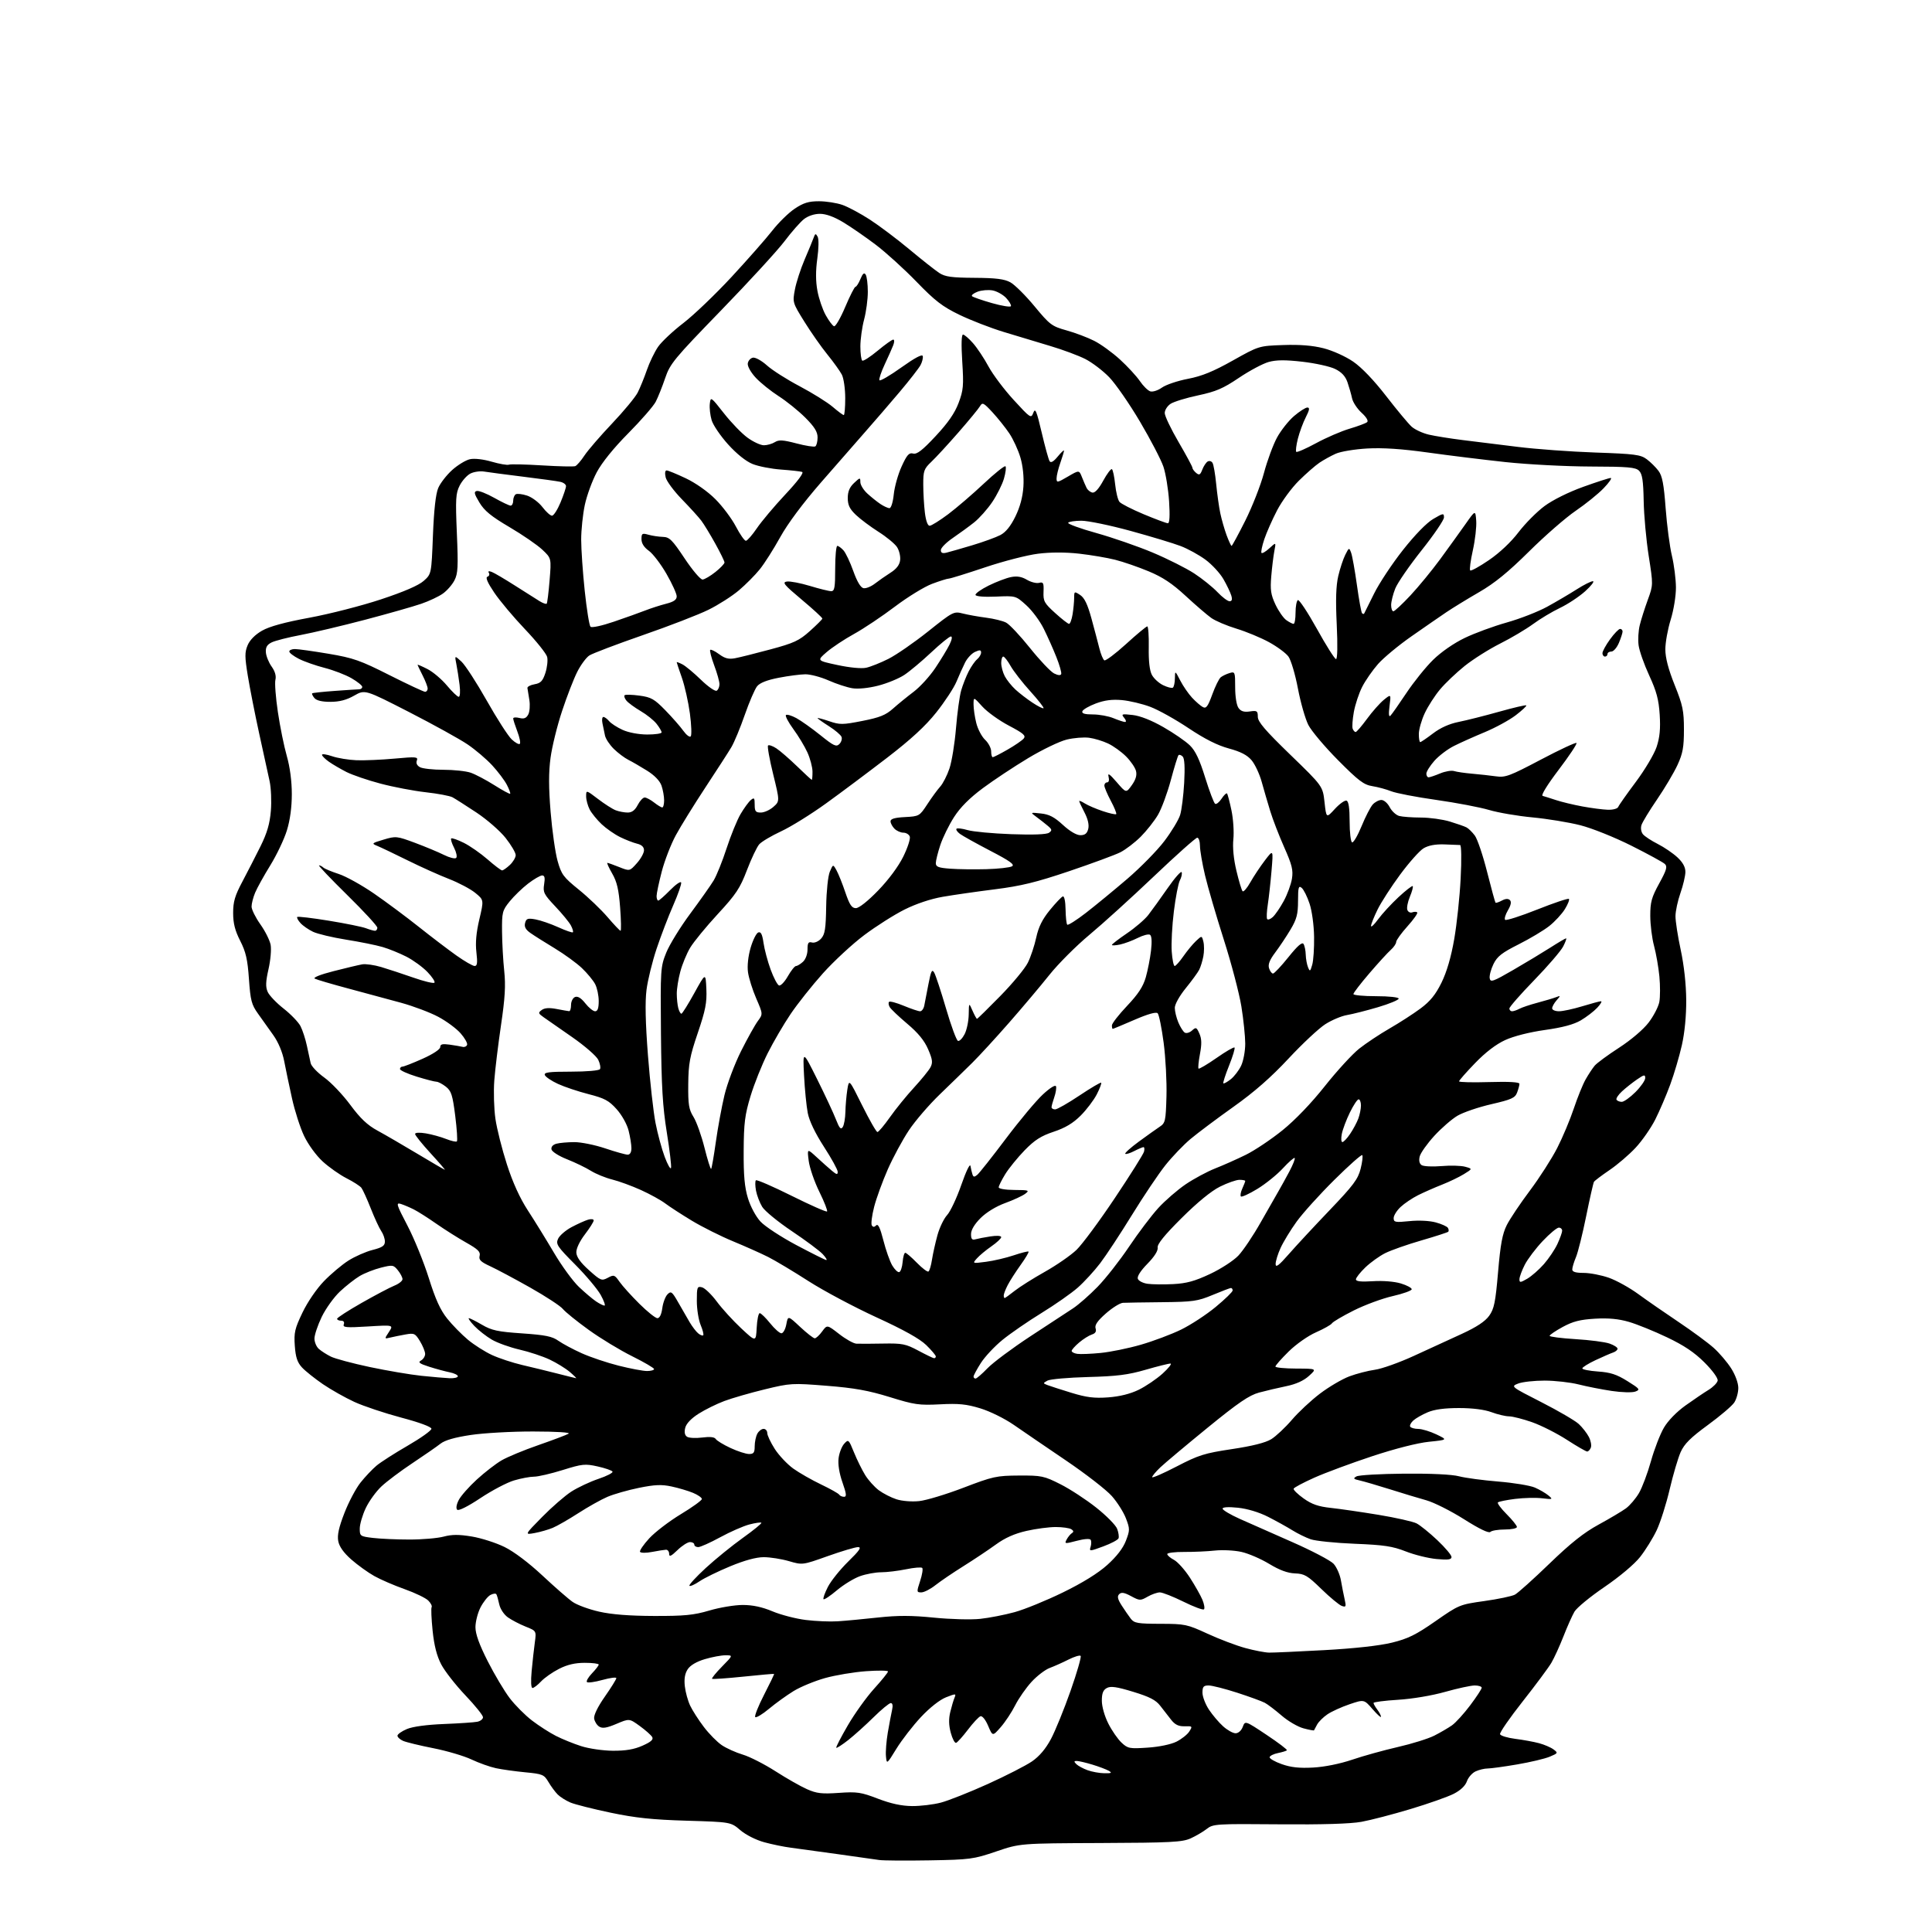 <?xml version="1.0" encoding="UTF-8" standalone="no"?>
<svg 
  version="1.1" 
  xmlns="http://www.w3.org/2000/svg" 
  xmlns:xlink="http://www.w3.org/1999/xlink" 
  xmlns:svg="http://www.w3.org/2000/svg"
  xmlns:rdf="http://www.w3.org/1999/02/22-rdf-syntax-ns#"
  xmlns:cc="http://creativecommons.org/ns#"
  xmlns:dc="http://purl.org/dc/elements/1.1/"
  viewBox="0 0 768 768"
  width="768"
  height="768"
>
<style>svg {background-color: white; }</style>"
<path stroke="none" fill="black" fill-rule="evenodd" d="M369.50,739.52C360.15,739.68 351.15,739.62 349.50,739.38C347.85,739.14 340.43,738.09 333.00,737.05C325.57,736.00 317.25,734.86 314.50,734.51C311.75,734.17 306.93,733.18 303.79,732.32C300.50,731.42 296.47,729.38 294.29,727.52C290.50,724.28 290.50,724.28 273.00,723.76C259.41,723.36 252.66,722.65 242.77,720.58C235.76,719.11 228.56,717.29 226.77,716.54C224.97,715.78 222.68,714.34 221.68,713.33C220.68,712.33 219.03,710.09 218.01,708.36C216.28,705.43 215.68,705.17 208.83,704.52C204.80,704.13 199.53,703.40 197.12,702.88C194.70,702.36 190.32,700.79 187.38,699.40C184.43,698.01 177.63,696.00 172.26,694.94C166.89,693.88 161.49,692.57 160.25,692.03C159.01,691.49 158.00,690.56 158.00,689.97C158.00,689.38 159.69,688.19 161.75,687.32C164.08,686.34 169.66,685.59 176.50,685.32C182.55,685.08 188.51,684.68 189.75,684.42C190.99,684.17 192.00,683.36 192.00,682.62C192.00,681.88 188.84,677.95 184.97,673.89C181.11,669.82 176.80,664.31 175.40,661.64C173.64,658.28 172.58,654.14 171.97,648.22C171.49,643.52 171.31,639.31 171.58,638.87C171.85,638.43 171.25,637.25 170.24,636.24C169.23,635.23 165.02,633.20 160.89,631.73C156.75,630.27 151.31,627.92 148.80,626.51C146.29,625.11 142.18,622.15 139.65,619.93C136.59,617.23 134.87,614.80 134.46,612.62C134.01,610.25 134.69,607.16 136.92,601.42C138.61,597.07 141.49,591.63 143.32,589.34C145.14,587.05 147.99,584.04 149.65,582.64C151.30,581.25 156.90,577.66 162.08,574.67C167.26,571.67 171.50,568.65 171.50,567.96C171.50,567.20 166.78,565.45 159.50,563.52C152.90,561.76 144.51,558.96 140.86,557.28C137.21,555.60 131.59,552.43 128.36,550.23C125.14,548.02 121.40,545.04 120.06,543.60C118.20,541.59 117.52,539.56 117.19,535.00C116.81,529.75 117.18,528.16 120.24,521.77C122.25,517.57 125.86,512.30 128.77,509.29C131.55,506.42 135.92,502.74 138.49,501.11C141.06,499.48 145.38,497.57 148.08,496.88C152.00,495.88 153.00,495.20 153.00,493.53C153.00,492.38 152.35,490.52 151.57,489.40C150.78,488.27 148.91,484.23 147.41,480.42C145.91,476.62 144.22,472.90 143.66,472.17C143.09,471.44 140.42,469.73 137.72,468.36C135.03,466.99 130.77,463.99 128.26,461.69C125.66,459.30 122.49,454.94 120.88,451.55C119.32,448.28 117.15,441.53 116.06,436.55C114.96,431.57 113.56,424.92 112.96,421.76C112.29,418.26 110.62,414.27 108.68,411.54C106.93,409.07 104.18,405.22 102.57,402.96C99.99,399.36 99.56,397.72 98.96,389.19C98.42,381.41 97.74,378.41 95.49,374.00C93.42,369.94 92.68,367.04 92.68,362.94C92.67,358.45 93.37,356.06 96.36,350.44C98.38,346.62 101.63,340.30 103.57,336.39C106.17,331.14 107.25,327.45 107.67,322.34C107.99,318.53 107.76,313.19 107.16,310.46C106.56,307.73 104.69,299.20 103.01,291.50C101.33,283.80 99.31,273.51 98.51,268.64C97.28,261.08 97.26,259.30 98.44,256.49C99.31,254.41 101.43,252.27 104.16,250.71C107.10,249.02 113.18,247.36 123.00,245.55C130.97,244.08 143.77,240.80 151.43,238.26C160.59,235.23 166.41,232.71 168.43,230.91C171.50,228.17 171.50,228.17 172.10,212.83C172.50,202.68 173.21,196.32 174.20,194.00C175.02,192.07 177.51,188.86 179.73,186.85C181.96,184.85 185.13,182.91 186.79,182.55C188.57,182.15 192.10,182.55 195.45,183.53C198.56,184.43 201.65,184.97 202.30,184.71C202.96,184.46 208.90,184.59 215.50,185.00C222.10,185.41 228.03,185.54 228.67,185.30C229.31,185.05 230.97,183.14 232.35,181.04C233.74,178.95 238.66,173.25 243.29,168.37C247.92,163.49 252.50,157.96 253.47,156.09C254.43,154.21 256.08,150.17 257.14,147.10C258.19,144.04 260.21,139.87 261.61,137.84C263.02,135.81 267.54,131.57 271.65,128.42C275.77,125.26 284.39,117.01 290.82,110.07C297.24,103.13 304.52,94.86 307.00,91.68C309.48,88.50 313.49,84.57 315.92,82.95C319.40,80.63 321.45,80.00 325.55,80.00C328.41,80.00 332.61,80.66 334.89,81.46C337.16,82.26 342.06,84.88 345.76,87.28C349.47,89.68 356.55,95.01 361.50,99.13C366.45,103.26 371.79,107.47 373.36,108.50C375.70,110.03 378.23,110.38 387.36,110.44C395.88,110.49 399.24,110.91 401.63,112.22C403.35,113.16 407.68,117.45 411.24,121.76C417.32,129.11 418.11,129.70 423.95,131.33C427.38,132.28 432.33,134.15 434.95,135.48C437.58,136.80 442.19,140.15 445.20,142.90C448.21,145.65 451.76,149.50 453.09,151.45C454.42,153.41 456.29,155.26 457.25,155.57C458.22,155.88 460.30,155.21 461.90,154.07C463.50,152.93 468.14,151.37 472.22,150.59C477.76,149.53 482.26,147.69 490.03,143.33C500.43,137.50 500.43,137.50 510.09,137.16C516.70,136.93 521.76,137.33 526.13,138.44C529.72,139.35 534.85,141.66 537.89,143.74C541.28,146.06 546.16,151.16 551.04,157.47C555.30,162.98 559.86,168.45 561.15,169.61C562.44,170.77 565.52,172.20 568.00,172.78C570.48,173.35 576.55,174.33 581.50,174.94C586.45,175.55 596.35,176.78 603.50,177.66C610.65,178.55 624.46,179.55 634.18,179.89C649.92,180.43 652.16,180.73 654.62,182.56C656.14,183.70 658.24,185.78 659.29,187.19C660.78,189.18 661.41,192.50 662.12,202.06C662.63,208.83 663.74,217.32 664.61,220.93C665.47,224.54 666.19,230.20 666.21,233.50C666.23,236.89 665.32,242.48 664.12,246.36C662.95,250.13 662.00,255.42 662.00,258.13C662.00,261.46 663.19,266.01 665.69,272.27C668.94,280.37 669.39,282.54 669.39,290.00C669.39,297.02 668.95,299.48 666.83,304.09C665.41,307.17 661.76,313.32 658.72,317.77C655.67,322.22 652.88,326.81 652.51,327.98C652.12,329.19 652.38,330.75 653.10,331.63C653.80,332.47 656.45,334.21 659.00,335.50C661.54,336.79 665.05,339.18 666.81,340.82C668.98,342.85 669.99,344.71 669.97,346.65C669.95,348.22 669.06,351.98 668.00,355.00C666.94,358.02 666.05,362.14 666.03,364.14C666.01,366.14 666.95,372.22 668.12,377.64C669.43,383.75 670.26,391.30 670.30,397.50C670.34,403.73 669.69,410.51 668.56,415.50C667.57,419.90 665.49,426.95 663.93,431.17C662.38,435.39 659.70,441.63 657.98,445.05C656.25,448.46 652.74,453.50 650.17,456.25C647.60,459.01 642.94,463.00 639.81,465.12C636.68,467.25 633.90,469.35 633.63,469.79C633.36,470.23 631.97,476.35 630.54,483.39C629.12,490.42 627.29,497.77 626.48,499.71C625.66,501.65 625.00,503.86 625.00,504.62C625.00,505.59 626.35,506.00 629.52,506.00C632.01,506.00 636.51,506.87 639.52,507.92C642.53,508.98 647.81,511.90 651.25,514.42C654.69,516.93 661.92,521.94 667.31,525.55C672.71,529.17 678.97,533.78 681.23,535.81C683.49,537.84 686.61,541.50 688.17,543.95C689.82,546.55 691.00,549.78 691.00,551.73C691.00,553.57 690.28,556.17 689.40,557.52C688.52,558.86 683.79,562.89 678.89,566.47C672.03,571.49 669.54,573.96 668.08,577.24C667.04,579.58 665.08,586.24 663.72,592.03C662.37,597.83 660.04,605.14 658.56,608.29C657.07,611.44 654.10,616.22 651.96,618.93C649.67,621.83 643.84,626.73 637.79,630.86C632.13,634.71 626.76,639.13 625.86,640.68C624.96,642.23 622.99,646.65 621.49,650.50C619.98,654.35 617.82,659.08 616.69,661.00C615.56,662.92 610.42,669.84 605.27,676.37C600.12,682.90 596.08,688.75 596.29,689.37C596.50,689.99 599.22,690.82 602.35,691.22C605.48,691.61 609.73,692.39 611.80,692.95C613.87,693.50 616.45,694.61 617.53,695.41C619.42,696.81 619.36,696.93 616.00,698.33C614.08,699.13 608.26,700.51 603.07,701.39C597.89,702.28 592.62,703.00 591.37,703.00C590.12,703.00 587.97,703.51 586.60,704.14C585.22,704.76 583.66,706.54 583.12,708.08C582.49,709.88 580.61,711.67 577.87,713.07C575.51,714.27 567.81,716.99 560.75,719.11C553.68,721.24 544.89,723.53 541.20,724.20C536.79,725.00 525.57,725.34 508.41,725.19C483.45,724.97 482.21,725.05 479.72,727.01C478.29,728.13 475.40,729.83 473.31,730.78C469.98,732.28 465.47,732.52 437.50,732.63C405.50,732.76 405.50,732.76 396.00,735.99C386.98,739.06 385.64,739.24 369.50,739.52zM362.54,717.94C365.86,717.97 371.04,717.35 374.04,716.56C377.04,715.77 385.43,712.44 392.67,709.17C399.91,705.89 407.82,701.84 410.24,700.18C413.16,698.17 415.69,695.18 417.77,691.28C419.49,688.05 423.00,679.44 425.56,672.15C428.12,664.85 429.93,658.59 429.57,658.24C429.21,657.88 427.02,658.55 424.71,659.72C422.39,660.89 419.05,662.38 417.28,663.04C415.50,663.69 412.27,666.16 410.09,668.52C407.91,670.89 404.97,675.09 403.56,677.87C402.16,680.65 399.56,684.57 397.79,686.58C394.58,690.24 394.58,690.24 392.80,686.04C391.77,683.62 390.48,682.00 389.75,682.24C389.06,682.47 386.82,684.86 384.77,687.57C382.71,690.27 380.60,692.63 380.07,692.81C379.54,692.99 378.59,691.19 377.95,688.81C377.14,685.82 377.08,683.28 377.76,680.50C378.29,678.30 379.06,675.73 379.46,674.80C380.13,673.20 379.92,673.19 376.05,674.71C373.55,675.70 369.60,678.81 366.07,682.58C362.86,686.02 358.49,691.66 356.36,695.11C352.50,701.39 352.50,701.39 352.18,698.13C352.01,696.34 352.34,692.09 352.92,688.69C353.51,685.28 354.27,681.26 354.61,679.75C355.01,678.00 354.82,677.00 354.10,677.00C353.47,677.00 350.38,679.55 347.23,682.66C344.08,685.77 339.54,689.85 337.15,691.73C334.76,693.60 332.64,694.97 332.43,694.77C332.23,694.56 334.27,690.59 336.98,685.93C339.68,681.27 344.39,674.70 347.44,671.32C350.50,667.95 353.00,664.85 353.00,664.44C353.00,664.03 349.06,663.99 344.25,664.33C339.44,664.68 332.12,665.90 328.00,667.05C323.88,668.20 318.25,670.52 315.50,672.20C312.75,673.89 308.34,677.06 305.71,679.26C303.08,681.46 300.61,682.94 300.22,682.56C299.84,682.18 301.41,678.20 303.72,673.72C306.03,669.24 307.82,665.50 307.71,665.41C307.59,665.32 302.10,665.80 295.50,666.49C288.90,667.17 283.30,667.56 283.06,667.35C282.82,667.13 284.60,664.94 287.02,662.48C291.42,658.00 291.42,658.00 288.39,658.00C286.73,658.00 283.03,658.69 280.18,659.54C276.88,660.52 274.40,661.98 273.37,663.56C272.25,665.26 271.90,667.38 272.23,670.31C272.49,672.66 273.45,676.14 274.36,678.04C275.26,679.94 277.70,683.74 279.78,686.48C281.85,689.21 285.07,692.48 286.94,693.74C288.80,694.99 292.56,696.68 295.28,697.49C298.01,698.30 303.84,701.27 308.23,704.08C312.62,706.90 318.27,710.12 320.80,711.23C324.64,712.93 326.70,713.17 333.44,712.70C340.69,712.19 342.26,712.42 349.00,715.01C354.14,716.98 358.40,717.90 362.54,717.94zM439.00,704.89C441.84,704.93 442.17,704.75 440.76,703.92C439.80,703.37 436.87,702.26 434.26,701.47C431.64,700.67 428.85,700.02 428.05,700.01C426.89,700.00 426.85,700.25 427.84,701.25C428.53,701.94 430.53,703.03 432.29,703.67C434.06,704.32 437.07,704.87 439.00,704.89zM522.00,702.63C526.54,702.38 532.65,701.15 537.50,699.51C541.90,698.01 550.06,695.75 555.64,694.47C561.21,693.20 567.74,691.16 570.14,689.95C572.54,688.73 575.70,686.89 577.18,685.85C578.65,684.82 581.91,681.23 584.43,677.88C586.94,674.54 589.00,671.40 589.00,670.90C589.00,670.41 587.76,670.00 586.24,670.00C584.73,670.00 579.44,671.14 574.49,672.54C569.27,674.02 561.41,675.34 555.75,675.69C550.39,676.02 546.00,676.59 546.00,676.95C546.00,677.32 546.66,678.49 547.47,679.56C548.28,680.63 548.95,681.91 548.97,682.42C548.99,682.92 547.48,681.57 545.62,679.42C542.23,675.51 542.23,675.51 536.43,677.48C533.24,678.56 529.29,680.36 527.66,681.48C526.02,682.59 524.20,684.40 523.59,685.50C522.99,686.60 522.43,687.64 522.35,687.82C522.27,687.99 520.37,687.64 518.12,687.03C515.88,686.43 511.99,684.15 509.47,681.97C506.95,679.80 503.95,677.51 502.79,676.89C501.64,676.27 496.69,674.47 491.80,672.88C486.91,671.30 481.80,670.00 480.45,670.00C478.42,670.00 478.00,670.49 478.00,672.86C478.00,674.43 479.16,677.47 480.58,679.61C482.00,681.75 484.53,684.74 486.22,686.25C487.90,687.76 490.12,689.00 491.16,689.00C492.26,689.00 493.45,687.95 494.01,686.48C494.96,683.96 494.96,683.96 503.49,689.64C508.18,692.76 511.81,695.52 511.56,695.77C511.31,696.03 509.71,696.52 508.00,696.87C506.30,697.21 504.81,697.95 504.70,698.50C504.59,699.05 506.75,700.30 509.50,701.27C513.16,702.57 516.52,702.93 522.00,702.63zM243.62,695.95C248.73,695.98 252.06,695.42 255.39,693.94C258.74,692.46 259.82,691.51 259.27,690.52C258.85,689.76 256.62,687.79 254.33,686.12C250.16,683.10 250.16,683.10 245.04,685.27C241.16,686.91 239.50,687.17 238.21,686.36C237.27,685.78 236.36,684.32 236.18,683.14C235.98,681.82 237.63,678.44 240.43,674.44C242.94,670.85 245.00,667.54 245.00,667.09C245.00,666.64 242.52,666.96 239.50,667.80C236.47,668.64 233.69,669.03 233.32,668.65C232.95,668.28 233.85,666.72 235.32,665.18C236.80,663.65 238.00,662.08 238.00,661.70C238.00,661.31 235.51,661.00 232.47,661.00C228.60,661.00 225.51,661.72 222.22,663.40C219.62,664.72 216.41,666.97 215.08,668.40C213.74,669.83 212.22,671.00 211.68,671.00C211.09,671.00 210.96,668.37 211.34,664.25C211.69,660.54 212.25,655.43 212.60,652.90C213.23,648.31 213.23,648.31 208.92,646.59C206.55,645.64 203.39,643.99 201.88,642.92C200.33,641.81 198.85,639.57 198.46,637.74C198.08,635.96 197.57,634.16 197.32,633.75C197.08,633.33 196.01,633.46 194.94,634.03C193.88,634.60 192.11,636.83 191.00,638.99C189.90,641.15 189.00,644.68 189.00,646.83C189.00,649.54 190.51,653.72 193.87,660.35C196.55,665.63 200.49,672.24 202.62,675.04C204.76,677.84 208.75,681.85 211.50,683.95C214.25,686.05 218.53,688.80 221.00,690.05C223.47,691.31 227.97,693.14 231.00,694.11C234.05,695.10 239.67,695.92 243.62,695.95zM456.22,694.71C460.76,694.41 465.46,693.43 467.64,692.35C469.68,691.33 471.98,689.52 472.75,688.31C474.10,686.22 474.02,686.13 470.91,686.22C468.53,686.29 467.11,685.61 465.58,683.68C464.44,682.24 462.47,679.71 461.22,678.08C459.46,675.78 456.98,674.51 450.46,672.52C443.93,670.52 441.54,670.18 440.00,671.00C438.51,671.80 438.00,673.10 438.00,676.07C438.00,678.38 439.09,682.21 440.58,685.15C441.99,687.95 444.36,691.36 445.83,692.73C448.32,695.07 449.01,695.20 456.22,694.71zM504.47,656.94C506.10,656.97 516.00,656.53 526.47,655.95C538.47,655.29 548.38,654.19 553.31,652.98C559.70,651.41 562.84,649.87 570.60,644.46C579.95,637.94 580.22,637.82 590.07,636.44C595.56,635.67 601.03,634.52 602.21,633.89C603.40,633.25 609.58,627.71 615.94,621.56C624.41,613.38 629.64,609.23 635.50,606.04C639.90,603.64 644.78,600.74 646.35,599.59C647.91,598.44 650.24,595.70 651.53,593.50C652.81,591.30 654.95,585.60 656.28,580.84C657.61,576.08 659.93,570.09 661.43,567.53C663.07,564.73 666.49,561.22 670.03,558.69C673.26,556.39 677.38,553.59 679.19,552.49C681.00,551.38 682.62,549.73 682.80,548.82C682.98,547.86 680.77,544.81 677.57,541.61C673.57,537.61 669.42,534.82 662.67,531.61C657.53,529.15 650.70,526.39 647.49,525.46C643.42,524.27 639.38,523.89 634.05,524.20C628.12,524.55 625.26,525.28 621.21,527.48C618.35,529.04 616.00,530.63 616.00,531.01C616.00,531.39 620.63,531.98 626.29,532.33C631.94,532.67 638.02,533.46 639.79,534.08C641.55,534.69 643.00,535.62 643.00,536.13C643.00,536.64 642.21,537.32 641.25,537.64C640.29,537.96 637.14,539.33 634.25,540.68C631.36,542.04 629.00,543.51 629.00,543.96C629.00,544.40 631.81,544.96 635.25,545.20C640.14,545.53 642.67,546.35 646.89,548.99C651.87,552.09 652.11,552.41 650.07,553.17C648.83,553.63 644.67,553.52 640.67,552.92C636.73,552.33 630.81,551.17 627.51,550.33C624.22,549.50 618.15,548.82 614.01,548.81C609.88,548.81 605.15,549.33 603.50,549.98C600.51,551.15 600.53,551.17 612.76,557.41C619.50,560.85 626.18,564.75 627.60,566.08C629.03,567.41 630.82,569.71 631.59,571.19C632.36,572.66 632.72,574.58 632.39,575.44C632.06,576.30 631.40,577.00 630.92,577.00C630.45,577.00 626.83,574.91 622.87,572.35C618.91,569.79 612.71,566.65 609.09,565.37C605.46,564.09 601.32,563.03 599.88,563.02C598.43,563.01 595.28,562.26 592.88,561.36C590.10,560.33 585.40,559.73 580.00,559.72C574.26,559.72 570.21,560.26 567.54,561.40C565.36,562.32 562.78,563.79 561.81,564.67C560.84,565.55 560.29,566.66 560.58,567.13C560.88,567.61 562.33,568.01 563.81,568.02C565.29,568.03 568.52,569.02 571.00,570.20C575.50,572.36 575.50,572.36 568.00,573.13C563.48,573.59 554.54,575.87 545.50,578.86C537.25,581.59 526.90,585.42 522.51,587.38C518.12,589.34 514.39,591.32 514.24,591.78C514.08,592.25 515.88,594.00 518.23,595.67C521.47,597.98 524.07,598.88 529.00,599.41C532.58,599.79 541.12,601.04 548.00,602.17C554.88,603.31 561.67,604.84 563.11,605.57C564.54,606.31 568.26,609.31 571.36,612.24C574.46,615.17 577.00,618.18 577.00,618.93C577.00,619.97 575.65,620.16 571.08,619.74C567.83,619.45 562.32,618.09 558.83,616.72C553.56,614.65 550.16,614.14 538.50,613.67C530.80,613.36 522.92,612.55 521.00,611.88C519.08,611.21 515.80,609.60 513.73,608.31C511.65,607.01 507.32,604.61 504.10,602.97C500.50,601.14 495.89,599.75 492.12,599.35C488.30,598.96 486.00,599.09 486.00,599.71C486.00,600.26 489.04,602.07 492.75,603.74C496.46,605.41 505.88,609.58 513.69,613.00C521.49,616.43 528.87,620.30 530.09,621.60C531.31,622.90 532.64,625.88 533.04,628.23C533.45,630.58 534.11,633.97 534.52,635.77C535.18,638.68 535.05,638.96 533.38,638.38C532.35,638.02 528.70,635.00 525.28,631.67C519.77,626.30 518.57,625.59 514.78,625.45C511.83,625.34 508.64,624.16 504.53,621.67C501.24,619.67 496.27,617.53 493.49,616.91C490.71,616.29 485.97,616.05 482.97,616.37C479.96,616.70 474.46,616.94 470.75,616.92C467.04,616.89 464.00,617.27 464.00,617.76C464.00,618.26 465.20,619.30 466.68,620.08C468.15,620.86 471.00,624.05 473.02,627.16C475.03,630.27 477.26,634.22 477.98,635.94C478.69,637.66 478.97,639.37 478.60,639.73C478.23,640.10 474.56,638.74 470.45,636.70C466.33,634.67 462.11,633.00 461.06,633.00C460.02,633.00 457.82,633.77 456.18,634.71C453.34,636.34 453.03,636.33 449.62,634.49C446.93,633.04 445.75,632.85 444.89,633.71C444.03,634.57 444.28,635.68 445.87,638.18C447.04,640.00 448.69,642.39 449.53,643.49C450.88,645.23 452.28,645.47 461.28,645.49C471.04,645.50 471.88,645.68 480.00,649.42C484.68,651.58 491.43,654.14 495.00,655.11C498.57,656.09 502.84,656.91 504.47,656.94zM333.00,644.49C336.02,644.30 343.23,643.62 349.00,642.99C356.95,642.13 362.37,642.14 371.30,643.04C377.79,643.69 386.05,643.91 389.65,643.52C393.24,643.14 399.41,641.93 403.34,640.85C407.28,639.77 415.90,636.25 422.50,633.03C430.33,629.21 436.47,625.41 440.17,622.08C443.89,618.73 446.43,615.44 447.56,612.49C449.17,608.27 449.17,607.74 447.58,603.58C446.66,601.15 444.14,597.17 441.99,594.73C439.84,592.28 431.65,585.93 423.79,580.60C415.93,575.27 406.57,568.89 403.00,566.41C399.34,563.88 393.52,561.01 389.68,559.84C384.18,558.16 381.08,557.85 373.68,558.24C365.34,558.67 363.51,558.41 353.66,555.35C345.24,552.75 339.66,551.74 328.66,550.87C314.91,549.77 314.20,549.81 304.00,552.29C298.23,553.69 291.00,555.78 287.95,556.92C284.90,558.06 280.30,560.33 277.73,561.96C274.78,563.83 272.81,565.89 272.39,567.57C271.95,569.33 272.19,570.52 273.11,571.13C273.88,571.63 276.59,571.77 279.14,571.44C282.22,571.04 284.03,571.24 284.51,572.02C284.92,572.67 287.55,574.28 290.37,575.59C293.19,576.91 296.51,577.98 297.75,577.99C299.60,578.00 300.00,577.45 300.00,574.93C300.00,573.25 300.47,571.00 301.04,569.93C301.60,568.87 302.73,568.00 303.54,568.00C304.34,568.00 305.00,568.75 305.00,569.66C305.00,570.58 306.35,573.42 307.99,575.99C309.64,578.55 312.94,582.05 315.32,583.77C317.71,585.48 322.67,588.32 326.36,590.08C330.04,591.84 333.29,593.67 333.59,594.14C333.88,594.61 334.74,595.00 335.51,595.00C336.62,595.00 336.49,593.85 334.88,589.25C333.62,585.65 333.05,582.07 333.35,579.67C333.61,577.57 334.61,574.98 335.57,573.92C337.26,572.06 337.37,572.16 339.48,577.36C340.68,580.31 342.68,584.36 343.93,586.38C345.17,588.39 347.61,591.10 349.34,592.40C351.08,593.69 354.25,595.31 356.39,596.00C358.61,596.71 362.49,597.02 365.39,596.71C368.20,596.42 376.12,594.02 383.00,591.39C394.70,586.91 396.11,586.60 405.05,586.55C414.02,586.50 415.01,586.71 421.53,590.00C425.34,591.92 431.75,596.11 435.77,599.30C439.79,602.48 443.53,606.27 444.08,607.72C444.63,609.16 444.88,610.86 444.64,611.49C444.40,612.13 441.66,613.58 438.56,614.72C433.14,616.72 432.95,616.73 433.53,614.91C433.86,613.87 433.87,612.60 433.56,612.10C433.23,611.56 430.94,611.72 428.01,612.50C423.27,613.75 423.08,613.72 424.02,611.96C424.57,610.94 425.51,609.81 426.11,609.43C426.88,608.96 426.80,608.49 425.86,607.89C425.11,607.42 422.34,607.02 419.70,607.02C417.06,607.01 411.81,607.70 408.03,608.56C403.29,609.64 399.51,611.32 395.83,614.00C392.90,616.13 387.12,619.98 383.00,622.56C378.88,625.14 373.86,628.54 371.86,630.12C369.85,631.71 367.33,633.00 366.24,633.00C364.35,633.00 364.34,632.82 365.77,628.46C366.59,625.97 366.96,623.63 366.60,623.27C366.24,622.91 363.34,623.15 360.16,623.81C356.98,624.46 352.55,625.00 350.32,625.00C348.08,625.00 344.29,625.69 341.90,626.54C339.50,627.38 335.37,629.91 332.71,632.14C330.06,634.38 327.65,635.99 327.37,635.71C327.09,635.42 327.86,633.24 329.08,630.85C330.30,628.46 333.94,623.92 337.17,620.75C341.67,616.36 342.59,615.00 341.08,615.00C340.00,615.00 334.59,616.61 329.07,618.57C319.02,622.15 319.02,622.15 313.60,620.57C310.63,619.71 306.13,619.00 303.61,619.00C300.62,619.00 295.99,620.26 290.29,622.62C285.48,624.61 279.99,627.29 278.08,628.59C276.17,629.89 274.36,630.69 274.06,630.38C273.75,630.06 276.65,626.90 280.50,623.35C284.35,619.80 291.01,614.40 295.30,611.33C299.59,608.27 302.90,605.56 302.65,605.32C302.40,605.07 300.24,605.38 297.85,606.01C295.46,606.64 290.26,608.92 286.30,611.08C282.34,613.24 278.40,615.00 277.55,615.00C276.70,615.00 276.00,614.55 276.00,614.00C276.00,613.45 275.23,613.00 274.30,613.00C273.36,613.00 271.11,614.44 269.30,616.20C266.79,618.63 266.00,618.99 266.00,617.70C266.00,616.76 265.44,616.02 264.75,616.04C264.06,616.07 261.58,616.46 259.23,616.91C256.88,617.37 254.72,617.36 254.43,616.89C254.15,616.43 255.80,614.00 258.10,611.50C260.41,609.00 266.05,604.69 270.65,601.91C275.24,599.14 279.00,596.42 279.00,595.88C279.00,595.34 277.43,594.24 275.51,593.44C273.60,592.64 269.76,591.50 267.00,590.91C263.00,590.05 260.32,590.16 254.00,591.44C249.63,592.33 243.98,593.94 241.46,595.02C238.94,596.10 233.75,599.01 229.91,601.49C226.08,603.97 221.49,606.60 219.72,607.34C217.95,608.08 214.70,609.01 212.50,609.41C208.50,610.14 208.50,610.14 215.50,603.03C219.35,599.11 224.58,594.57 227.12,592.93C229.67,591.30 234.50,589.02 237.87,587.88C241.25,586.75 243.77,585.44 243.48,584.98C243.20,584.51 240.53,583.59 237.56,582.93C232.60,581.82 231.45,581.93 223.68,584.36C219.02,585.81 213.89,587.00 212.29,587.00C210.68,587.00 207.09,587.67 204.32,588.50C201.54,589.32 195.53,592.49 190.96,595.53C185.96,598.86 182.29,600.69 181.74,600.14C181.19,599.59 181.44,598.05 182.37,596.26C183.21,594.63 186.44,590.97 189.55,588.13C192.65,585.29 197.06,581.88 199.35,580.54C201.63,579.20 208.22,576.46 214.00,574.46C219.78,572.45 225.18,570.41 226.00,569.93C226.90,569.41 221.32,569.05 212.00,569.04C203.47,569.02 192.27,569.65 187.10,570.43C180.77,571.38 176.85,572.51 175.10,573.89C173.67,575.02 168.68,578.48 164.00,581.59C159.32,584.69 153.76,588.87 151.63,590.87C149.50,592.86 146.69,596.75 145.39,599.50C144.09,602.25 143.02,605.90 143.01,607.61C143.00,610.62 143.17,610.74 148.25,611.35C151.14,611.70 157.66,611.99 162.74,611.99C167.82,612.00 173.94,611.47 176.35,610.83C179.65,609.95 182.40,609.94 187.57,610.79C191.33,611.42 197.18,613.29 200.57,614.96C204.32,616.80 210.22,621.26 215.62,626.30C220.50,630.86 225.91,635.59 227.64,636.79C229.37,638.00 234.09,639.73 238.14,640.65C243.11,641.78 250.21,642.34 260.00,642.37C272.11,642.40 275.73,642.05 281.98,640.21C286.09,638.99 292.07,638.00 295.26,638.00C299.22,638.00 302.97,638.81 307.07,640.53C310.38,641.92 316.33,643.47 320.29,643.96C324.26,644.45 329.98,644.69 333.00,644.49zM592.44,608.96C591.82,609.58 588.07,607.78 581.99,603.93C576.77,600.63 570.02,597.24 567.00,596.39C563.98,595.55 557.45,593.58 552.50,592.01C547.55,590.45 542.16,588.88 540.51,588.51C537.99,587.95 537.79,587.70 539.23,586.89C540.17,586.37 548.71,585.88 558.22,585.80C568.86,585.71 577.23,586.11 580.00,586.85C582.48,587.50 589.49,588.44 595.60,588.94C601.70,589.44 608.22,590.51 610.10,591.32C611.97,592.12 614.40,593.54 615.50,594.45C617.41,596.04 617.30,596.09 613.00,595.59C610.52,595.29 605.70,595.41 602.27,595.84C598.84,596.27 595.77,596.90 595.44,597.23C595.10,597.56 596.67,599.67 598.92,601.92C601.16,604.16 603.00,606.45 603.00,607.00C603.00,607.55 600.84,608.00 598.20,608.00C595.56,608.00 592.97,608.43 592.44,608.96zM467.75,582.94C476.48,578.41 478.78,577.68 489.72,576.04C497.85,574.82 503.08,573.50 505.36,572.09C507.24,570.92 510.92,567.47 513.53,564.42C516.14,561.36 521.19,556.65 524.75,553.96C528.30,551.27 533.55,548.19 536.40,547.12C539.25,546.06 543.81,544.88 546.54,544.50C549.27,544.13 556.23,541.65 562.00,539.00C567.77,536.35 576.36,532.41 581.08,530.24C587.01,527.51 590.37,525.28 591.98,523.03C593.95,520.27 594.48,517.65 595.51,505.63C596.45,494.62 597.22,490.48 598.97,486.99C600.22,484.52 604.34,478.35 608.15,473.29C611.95,468.22 616.84,460.60 619.01,456.36C621.18,452.12 624.15,445.04 625.62,440.63C627.09,436.23 629.20,431.02 630.32,429.06C631.43,427.10 633.05,424.65 633.92,423.61C634.79,422.58 639.16,419.36 643.63,416.47C648.39,413.38 653.24,409.25 655.35,406.49C657.33,403.90 659.25,400.20 659.61,398.27C659.97,396.35 659.98,391.78 659.63,388.13C659.28,384.49 658.32,379.02 657.51,376.00C656.69,372.98 656.02,367.61 656.01,364.08C656.00,358.59 656.52,356.73 659.56,351.18C662.49,345.86 662.89,344.47 661.81,343.45C661.09,342.76 655.10,339.49 648.50,336.18C641.78,332.81 632.86,329.23 628.22,328.05C623.67,326.89 615.12,325.49 609.22,324.93C603.33,324.38 595.55,323.05 591.95,321.98C588.35,320.91 578.90,319.11 570.95,317.98C563.00,316.86 554.92,315.30 553.00,314.53C551.08,313.76 547.70,312.85 545.50,312.50C542.12,311.96 540.01,310.36 531.89,302.18C526.61,296.86 521.29,290.55 520.08,288.17C518.87,285.78 517.00,279.26 515.94,273.67C514.88,268.07 513.18,262.38 512.18,261.00C511.18,259.62 507.69,257.04 504.43,255.26C501.17,253.48 495.35,251.07 491.50,249.90C487.65,248.73 483.15,246.82 481.50,245.65C479.85,244.48 475.27,240.54 471.32,236.89C466.02,231.98 462.19,229.43 456.63,227.12C452.49,225.39 446.49,223.32 443.30,222.52C440.11,221.71 433.66,220.62 428.97,220.09C423.52,219.48 417.62,219.49 412.64,220.11C408.34,220.64 398.85,223.08 391.55,225.54C384.24,227.99 377.77,230.00 377.17,230.00C376.57,230.00 373.58,230.93 370.52,232.08C367.47,233.22 360.82,237.30 355.74,241.14C350.67,244.98 343.36,249.87 339.50,252.00C335.63,254.13 330.73,257.39 328.59,259.24C324.70,262.60 324.70,262.60 332.92,264.36C337.82,265.41 342.43,265.85 344.32,265.44C346.07,265.06 350.05,263.47 353.16,261.91C356.27,260.34 363.37,255.44 368.94,251.00C378.86,243.09 379.13,242.96 382.78,243.89C384.83,244.41 388.98,245.15 392.00,245.54C395.02,245.92 398.59,246.80 399.93,247.49C401.27,248.18 405.55,252.73 409.44,257.60C413.34,262.47 417.64,267.01 419.01,267.70C420.61,268.50 421.62,268.58 421.85,267.93C422.04,267.37 421.18,264.34 419.93,261.21C418.69,258.07 416.43,253.00 414.91,249.94C413.40,246.88 410.28,242.68 407.97,240.60C403.79,236.81 403.79,236.81 395.92,237.16C391.23,237.36 387.95,237.10 387.78,236.50C387.63,235.95 389.98,234.28 393.00,232.78C396.02,231.29 400.02,229.76 401.88,229.40C404.27,228.92 406.14,229.24 408.20,230.46C409.82,231.42 412.00,231.97 413.06,231.69C414.74,231.26 414.96,231.71 414.82,235.28C414.67,238.97 415.12,239.78 419.43,243.68C422.05,246.06 424.54,248.00 424.97,248.00C425.39,248.00 426.02,246.31 426.36,244.25C426.70,242.19 426.98,239.25 426.99,237.73C427.00,235.04 427.07,235.00 429.37,236.51C431.08,237.63 432.32,240.20 433.85,245.78C435.01,250.03 436.43,255.39 437.01,257.71C437.58,260.02 438.47,262.17 438.98,262.49C439.48,262.80 443.37,259.89 447.61,256.03C451.85,252.16 455.65,249.00 456.06,249.00C456.46,249.00 456.73,252.75 456.65,257.33C456.55,262.77 456.98,266.56 457.89,268.27C458.65,269.71 460.66,271.55 462.35,272.37C464.04,273.19 465.77,273.64 466.21,273.37C466.64,273.10 467.02,271.45 467.04,269.69C467.09,266.50 467.09,266.50 469.16,270.50C470.29,272.70 472.41,275.78 473.86,277.34C475.31,278.90 477.23,280.57 478.13,281.06C479.47,281.78 480.13,280.90 481.89,276.08C483.06,272.86 484.58,269.78 485.26,269.23C485.94,268.69 487.51,267.93 488.75,267.56C490.92,266.89 491.00,267.09 491.00,273.24C491.00,276.99 491.55,280.37 492.34,281.45C493.30,282.77 494.55,283.15 496.84,282.81C499.69,282.39 500.00,282.60 500.00,284.92C499.99,286.92 502.92,290.33 512.90,300.00C525.81,312.50 525.81,312.50 526.52,318.89C527.23,325.28 527.23,325.28 530.63,321.56C532.51,319.52 534.59,318.04 535.27,318.27C536.10,318.55 536.50,321.23 536.50,326.59C536.50,330.94 536.94,334.66 537.48,334.85C538.03,335.04 539.72,332.14 541.25,328.41C542.78,324.68 544.77,320.81 545.67,319.81C546.57,318.82 548.13,318.00 549.13,318.00C550.13,318.00 551.62,319.29 552.43,320.87C553.25,322.45 554.95,324.02 556.21,324.36C557.47,324.70 561.34,324.98 564.81,324.99C568.28,324.99 573.46,325.71 576.31,326.57C579.17,327.44 582.15,328.48 582.95,328.90C583.75,329.31 585.24,330.78 586.27,332.15C587.29,333.53 589.49,340.02 591.14,346.57C592.80,353.13 594.31,358.64 594.49,358.83C594.68,359.01 595.82,358.63 597.02,357.99C598.49,357.20 599.55,357.15 600.22,357.82C600.89,358.49 600.62,359.83 599.41,361.88C598.42,363.56 597.92,365.26 598.31,365.64C598.70,366.03 604.43,364.19 611.06,361.56C617.68,358.93 623.36,357.02 623.67,357.33C623.98,357.64 623.25,359.48 622.06,361.41C620.86,363.34 618.08,366.35 615.87,368.10C613.66,369.85 608.17,373.13 603.68,375.39C597.00,378.75 595.17,380.18 593.68,383.23C592.68,385.28 592.00,387.82 592.18,388.88C592.46,390.59 593.49,390.23 601.54,385.57C606.51,382.69 613.16,378.68 616.31,376.67C619.46,374.65 622.27,373.00 622.55,373.00C622.82,373.00 622.30,374.46 621.38,376.25C620.45,378.04 615.27,384.07 609.85,389.65C604.43,395.23 600.00,400.29 600.00,400.90C600.00,401.50 600.48,402.00 601.07,402.00C601.65,402.00 602.97,401.55 603.98,401.01C605.00,400.46 608.24,399.38 611.17,398.60C614.10,397.82 617.40,396.84 618.50,396.42C620.42,395.69 620.43,395.74 618.75,397.66C617.79,398.76 617.00,400.18 617.00,400.83C617.00,401.47 618.24,402.00 619.75,401.99C621.26,401.99 625.42,401.09 629.00,400.00C632.58,398.91 635.92,398.01 636.42,398.01C636.93,398.00 636.26,399.17 634.92,400.60C633.59,402.02 630.66,404.27 628.41,405.60C625.60,407.25 621.13,408.45 614.15,409.43C607.99,410.30 601.78,411.87 598.36,413.43C594.69,415.11 590.51,418.31 586.37,422.60C582.86,426.23 580.00,429.48 580.00,429.85C580.00,430.21 585.40,430.34 592.00,430.14C599.87,429.91 604.00,430.15 604.00,430.83C604.00,431.40 603.58,432.98 603.06,434.33C602.26,436.45 600.82,437.09 592.85,438.93C587.74,440.10 581.70,442.16 579.41,443.50C577.13,444.83 572.96,448.46 570.13,451.55C567.31,454.64 564.71,458.30 564.36,459.69C563.95,461.32 564.22,462.55 565.11,463.15C565.88,463.67 569.42,463.84 573.00,463.54C576.58,463.23 580.82,463.35 582.43,463.80C585.37,464.61 585.37,464.61 581.93,466.73C580.05,467.89 576.12,469.78 573.20,470.93C570.29,472.07 566.01,473.96 563.70,475.11C561.39,476.27 558.26,478.38 556.75,479.80C555.24,481.21 554.00,483.20 554.00,484.21C554.00,485.87 554.62,485.99 560.25,485.42C563.92,485.04 568.24,485.25 570.71,485.92C573.02,486.54 575.20,487.52 575.56,488.09C575.91,488.67 575.97,489.36 575.70,489.64C575.42,489.91 570.61,491.47 565.02,493.09C559.42,494.71 552.97,496.98 550.67,498.13C548.38,499.27 544.81,501.83 542.75,503.81C540.69,505.79 539.00,507.93 539.00,508.57C539.00,509.38 541.04,509.60 545.75,509.30C549.73,509.05 554.28,509.41 556.85,510.19C559.24,510.91 561.19,511.95 561.18,512.50C561.17,513.05 557.76,514.27 553.62,515.22C549.47,516.16 542.50,518.74 538.12,520.94C533.74,523.14 529.85,525.43 529.48,526.03C529.12,526.62 526.27,528.23 523.16,529.60C519.95,531.01 515.23,534.33 512.25,537.26C509.36,540.11 507.00,542.78 507.00,543.22C507.00,543.65 510.71,544.01 515.25,544.03C523.50,544.06 523.50,544.06 520.34,546.94C518.24,548.85 515.20,550.22 511.34,551.02C508.13,551.68 503.25,552.83 500.50,553.57C496.56,554.64 492.23,557.59 480.00,567.57C471.48,574.52 463.04,581.60 461.25,583.30C459.46,585.00 458.00,586.75 458.00,587.19C458.00,587.63 462.39,585.72 467.75,582.94zM440.50,555.48C445.08,555.14 449.28,554.10 452.65,552.46C455.48,551.08 459.75,548.18 462.15,546.02C464.54,543.85 465.94,542.06 465.27,542.04C464.59,542.02 460.13,543.13 455.37,544.51C448.41,546.53 443.93,547.09 432.48,547.39C424.65,547.60 417.40,548.24 416.37,548.82C414.55,549.84 414.55,549.88 416.40,550.60C417.45,551.00 421.73,552.38 425.90,553.66C431.92,555.50 434.96,555.88 440.50,555.48zM178.75,547.87C180.54,547.94 182.00,547.59 182.00,547.08C182.00,546.57 180.54,545.87 178.75,545.51C176.96,545.15 173.30,544.16 170.60,543.30C166.72,542.06 166.05,541.55 167.35,540.82C168.26,540.32 169.00,539.14 169.00,538.20C168.99,537.27 168.07,534.99 166.95,533.15C165.06,530.04 164.63,529.85 161.20,530.47C159.17,530.83 156.44,531.39 155.14,531.70C152.77,532.27 152.77,532.27 154.61,529.47C156.45,526.67 156.45,526.67 146.27,527.29C137.61,527.82 136.18,527.69 136.66,526.46C137.00,525.55 136.60,525.00 135.61,525.00C134.72,525.00 134.00,524.66 134.00,524.24C134.00,523.81 138.39,520.98 143.75,517.93C149.11,514.88 154.96,511.79 156.75,511.07C158.54,510.35 160.00,509.19 160.00,508.49C160.00,507.79 159.17,506.20 158.16,504.95C156.42,502.80 156.06,502.75 151.41,503.92C148.71,504.60 144.93,506.09 143.00,507.23C141.07,508.37 137.54,511.15 135.13,513.40C132.73,515.66 129.47,520.20 127.88,523.50C126.30,526.80 125.00,530.67 125.00,532.10C125.00,533.52 125.79,535.38 126.75,536.22C127.71,537.07 129.85,538.44 131.50,539.26C133.15,540.09 140.12,541.96 147.00,543.42C153.88,544.87 163.10,546.44 167.50,546.90C171.90,547.36 176.96,547.79 178.75,547.87zM229.00,547.86C229.28,547.90 228.15,546.78 226.50,545.37C224.85,543.97 221.25,541.75 218.50,540.45C215.75,539.15 210.35,537.36 206.50,536.48C202.65,535.59 197.70,533.81 195.50,532.52C193.30,531.23 190.18,528.79 188.56,527.09C186.95,525.39 185.97,524.00 186.38,524.00C186.80,524.00 189.16,525.18 191.63,526.63C195.44,528.86 197.86,529.38 207.53,530.04C216.77,530.68 219.52,531.23 221.95,532.97C223.61,534.14 227.78,536.38 231.23,537.93C234.68,539.49 241.30,541.71 245.94,542.88C250.58,544.05 255.65,545.00 257.19,545.00C258.74,545.00 260.00,544.65 260.00,544.22C260.00,543.80 256.07,541.50 251.28,539.12C246.48,536.74 238.71,532.03 234.03,528.65C229.34,525.27 224.71,521.53 223.74,520.33C222.78,519.14 216.93,515.32 210.76,511.83C204.59,508.35 197.42,504.53 194.84,503.34C191.09,501.61 190.25,500.78 190.66,499.21C191.07,497.64 189.99,496.58 185.33,493.96C182.13,492.16 176.80,488.79 173.50,486.49C170.20,484.18 166.15,481.60 164.50,480.77C162.85,479.94 160.51,478.95 159.30,478.57C157.33,477.97 157.61,478.87 161.97,487.20C164.64,492.31 168.45,501.68 170.44,508.00C173.08,516.44 175.03,520.74 177.77,524.16C179.82,526.72 183.53,530.50 186.00,532.56C188.47,534.62 192.79,537.36 195.59,538.65C198.39,539.94 203.79,541.72 207.59,542.61C211.39,543.49 217.65,545.02 221.50,546.00C225.35,546.99 228.72,547.82 229.00,547.86zM387.80,548.00C388.24,548.00 390.37,546.16 392.55,543.90C394.72,541.65 402.35,535.96 409.50,531.26C416.65,526.57 424.30,521.55 426.50,520.12C428.70,518.68 433.12,514.80 436.33,511.50C439.54,508.20 445.16,501.03 448.83,495.56C452.50,490.09 457.72,483.19 460.42,480.23C463.13,477.26 468.03,473.02 471.30,470.79C474.58,468.57 479.85,465.74 483.01,464.49C486.18,463.25 491.66,460.81 495.20,459.07C498.74,457.33 505.31,452.93 509.82,449.29C514.89,445.19 521.30,438.50 526.68,431.71C531.46,425.69 537.59,419.00 540.31,416.85C543.03,414.70 548.46,411.09 552.38,408.83C556.30,406.58 561.83,403.00 564.68,400.89C568.53,398.02 570.66,395.41 573.02,390.62C575.11,386.36 576.82,380.53 578.07,373.35C579.11,367.38 580.26,356.54 580.63,349.25C581.03,341.53 580.93,335.96 580.41,335.91C579.91,335.86 577.08,335.75 574.11,335.66C570.51,335.55 567.78,336.07 565.86,337.23C564.29,338.18 560.11,342.88 556.58,347.66C553.05,352.44 548.99,358.72 547.58,361.61C546.16,364.51 545.00,367.42 545.00,368.09C545.00,368.75 546.28,367.55 547.85,365.40C549.41,363.26 553.04,359.32 555.91,356.65C558.78,353.98 561.33,352.00 561.58,352.25C561.82,352.49 561.32,354.39 560.45,356.46C559.58,358.54 559.13,360.90 559.45,361.72C559.76,362.54 560.64,362.97 561.41,362.67C562.18,362.38 563.06,362.39 563.37,362.71C563.68,363.02 561.93,365.51 559.47,368.24C557.01,370.98 555.00,373.77 555.00,374.45C555.00,375.13 554.03,376.55 552.85,377.60C551.67,378.64 547.84,382.83 544.35,386.90C540.86,390.97 538.00,394.69 538.00,395.15C538.00,395.62 542.05,396.00 547.00,396.00C552.13,396.00 556.00,396.42 556.00,396.97C556.00,397.50 552.29,399.04 547.75,400.38C543.21,401.72 537.70,403.12 535.50,403.49C533.30,403.85 529.41,405.49 526.85,407.12C524.29,408.75 517.71,414.90 512.22,420.79C505.27,428.25 498.64,434.06 490.37,439.94C483.84,444.58 476.17,450.33 473.33,452.70C470.48,455.08 465.93,459.83 463.21,463.26C460.49,466.69 454.52,475.57 449.95,483.00C445.38,490.43 439.71,499.04 437.34,502.15C434.98,505.25 430.96,509.62 428.42,511.86C425.88,514.10 419.40,518.63 414.03,521.93C408.66,525.23 401.68,530.04 398.51,532.62C395.35,535.19 391.47,539.35 389.88,541.85C388.30,544.35 387.00,546.75 387.00,547.20C387.00,547.64 387.36,548.00 387.80,548.00zM371.25,539.90C371.66,539.96 372.00,539.64 372.00,539.20C372.00,538.76 370.29,536.74 368.20,534.70C365.62,532.18 359.28,528.64 348.37,523.64C339.55,519.59 327.42,513.13 321.41,509.28C315.41,505.42 308.20,501.11 305.38,499.68C302.56,498.26 296.26,495.45 291.38,493.43C286.50,491.41 279.12,487.72 275.00,485.23C270.88,482.74 266.12,479.65 264.43,478.37C262.74,477.09 258.41,474.70 254.80,473.06C251.19,471.43 246.05,469.54 243.37,468.88C240.69,468.21 236.89,466.66 234.91,465.43C232.94,464.19 228.67,462.13 225.43,460.84C222.09,459.52 219.39,457.80 219.22,456.88C219.02,455.88 219.79,455.02 221.20,454.64C222.47,454.30 225.67,454.02 228.32,454.01C230.98,454.01 236.50,455.12 240.59,456.50C244.69,457.88 248.71,459.00 249.52,459.00C250.44,459.00 251.00,458.03 251.00,456.44C251.00,455.04 250.50,451.88 249.88,449.44C249.24,446.89 247.20,443.25 245.13,440.93C242.05,437.49 240.35,436.58 234.00,434.95C229.88,433.90 224.39,432.06 221.80,430.87C219.22,429.68 216.87,428.10 216.58,427.35C216.17,426.27 218.21,426.00 226.97,426.00C233.14,426.00 238.15,425.57 238.50,425.00C238.84,424.46 238.53,422.78 237.81,421.28C237.09,419.79 232.45,415.75 227.50,412.31C222.55,408.87 217.42,405.30 216.10,404.37C213.93,402.84 213.86,402.57 215.36,401.48C216.50,400.65 218.34,400.53 221.26,401.09C223.59,401.54 225.84,401.93 226.25,401.96C226.66,401.98 227.00,400.86 227.00,399.47C227.00,398.07 227.72,396.66 228.61,396.32C229.68,395.91 231.04,396.76 232.68,398.85C234.04,400.58 235.79,402.00 236.57,402.00C237.57,402.00 238.00,400.79 238.00,397.95C238.00,395.72 237.36,392.69 236.58,391.20C235.80,389.72 233.44,386.86 231.33,384.85C229.22,382.84 224.35,379.30 220.50,376.97C216.65,374.65 212.30,371.90 210.84,370.87C208.94,369.53 208.34,368.41 208.73,366.91C209.20,365.12 209.78,364.92 212.89,365.48C214.88,365.84 218.93,367.24 221.90,368.58C224.87,369.93 227.50,370.84 227.73,370.60C227.97,370.36 227.61,369.13 226.93,367.86C226.25,366.59 223.45,363.18 220.71,360.29C216.21,355.53 215.79,354.69 216.30,351.51C216.72,348.94 216.51,348.00 215.51,348.00C214.77,348.00 212.25,349.46 209.92,351.25C207.59,353.04 204.30,356.23 202.59,358.34C199.68,361.95 199.50,362.67 199.57,370.34C199.61,374.83 200.00,381.88 200.44,386.00C201.05,391.74 200.75,396.78 199.16,407.50C198.03,415.20 196.82,425.10 196.49,429.50C196.16,433.90 196.36,440.77 196.94,444.76C197.52,448.76 199.58,456.92 201.52,462.91C203.83,470.09 206.67,476.30 209.82,481.15C212.46,485.19 217.13,492.77 220.22,498.00C223.30,503.23 227.78,509.35 230.16,511.60C232.55,513.86 235.61,516.45 236.97,517.35C238.33,518.26 239.82,519.00 240.29,519.00C240.75,519.00 240.09,517.11 238.81,514.79C237.54,512.48 232.96,507.03 228.64,502.68C221.48,495.48 220.87,494.57 221.85,492.43C222.44,491.14 224.85,489.06 227.21,487.80C229.57,486.55 232.51,485.22 233.75,484.85C235.01,484.47 236.00,484.60 236.00,485.15C236.00,485.68 234.43,488.18 232.50,490.70C230.41,493.44 229.04,496.34 229.10,497.89C229.17,499.68 230.75,501.89 234.12,504.91C238.78,509.09 239.17,509.24 241.62,507.94C244.04,506.64 244.33,506.74 246.27,509.53C247.41,511.16 250.95,515.09 254.14,518.25C257.32,521.41 260.56,524.00 261.33,524.00C262.21,524.00 262.94,522.52 263.27,520.03C263.56,517.84 264.50,515.36 265.35,514.51C266.74,513.11 267.16,513.43 269.61,517.73C271.10,520.35 273.15,523.91 274.17,525.64C275.19,527.36 276.70,529.34 277.54,530.03C278.37,530.72 279.27,531.06 279.54,530.80C279.81,530.53 279.35,528.68 278.51,526.69C277.68,524.69 277.00,520.39 277.00,517.13C277.00,511.61 277.15,511.23 279.07,511.73C280.20,512.03 282.84,514.57 284.93,517.38C287.02,520.20 291.38,524.98 294.61,528.00C300.50,533.50 300.50,533.50 300.80,527.75C300.96,524.59 301.51,522.00 302.00,522.00C302.50,522.00 304.35,523.80 306.12,526.00C307.89,528.20 309.91,530.00 310.62,530.00C311.33,530.00 312.21,528.41 312.57,526.47C313.23,522.94 313.23,522.94 318.07,527.47C320.74,529.96 323.35,532.00 323.87,532.00C324.40,532.00 325.72,530.78 326.81,529.28C328.79,526.57 328.79,526.57 333.56,530.28C336.18,532.33 339.27,534.06 340.41,534.13C341.56,534.20 346.32,534.18 351.00,534.09C358.66,533.95 360.05,534.23 365.00,536.87C368.02,538.49 370.84,539.85 371.25,539.90zM437.50,537.82C441.35,537.45 448.55,535.98 453.50,534.55C458.45,533.12 465.65,530.42 469.50,528.54C473.35,526.66 479.54,522.61 483.25,519.54C486.96,516.47 490.00,513.52 490.00,512.98C490.00,512.44 489.70,512.00 489.33,512.00C488.96,512.00 485.70,513.24 482.08,514.75C476.09,517.25 474.29,517.51 462.00,517.64C454.57,517.71 447.55,517.83 446.39,517.89C445.23,517.95 442.18,519.85 439.61,522.11C436.27,525.05 435.10,526.74 435.51,528.03C435.91,529.28 435.45,530.04 434.04,530.49C432.91,530.85 430.64,532.27 428.99,533.66C427.35,535.04 426.00,536.56 426.00,537.02C426.00,537.48 427.01,538.00 428.25,538.18C429.49,538.36 433.65,538.20 437.50,537.82zM399.36,516.00C399.56,516.00 401.34,514.72 403.31,513.15C405.29,511.58 410.70,508.17 415.34,505.56C419.98,502.96 425.64,499.03 427.92,496.85C430.19,494.66 437.06,485.39 443.17,476.24C449.29,467.10 454.50,458.80 454.76,457.81C455.02,456.81 454.93,456.00 454.57,456.00C454.20,456.00 452.53,456.71 450.86,457.57C449.18,458.44 447.59,458.92 447.31,458.64C447.03,458.37 449.45,456.20 452.69,453.82C455.93,451.44 459.66,448.79 460.98,447.91C463.24,446.43 463.41,445.66 463.69,435.80C463.85,430.01 463.35,420.43 462.57,414.52C461.79,408.60 460.72,403.32 460.19,402.79C459.56,402.16 456.28,403.09 450.93,405.41C446.38,407.38 442.50,409.00 442.32,409.00C442.15,409.00 442.00,408.37 442.00,407.61C442.00,406.84 444.71,403.36 448.02,399.86C452.46,395.17 454.41,392.19 455.47,388.50C456.25,385.75 457.19,380.97 457.55,377.87C457.96,374.28 457.82,372.00 457.13,371.58C456.55,371.22 454.37,371.79 452.28,372.84C450.20,373.89 447.04,375.07 445.25,375.46C443.46,375.84 442.00,375.91 442.00,375.62C442.00,375.32 444.69,373.25 447.97,371.02C451.26,368.79 455.08,365.51 456.46,363.73C457.85,361.95 461.31,357.14 464.17,353.03C467.02,348.93 469.53,346.09 469.74,346.73C469.96,347.37 469.63,348.83 469.01,349.98C468.40,351.13 467.32,356.67 466.63,362.29C465.93,367.90 465.55,375.09 465.78,378.25C466.00,381.41 466.53,384.00 466.96,384.00C467.38,384.00 468.93,382.26 470.41,380.13C471.88,378.01 474.14,375.28 475.42,374.07C477.75,371.88 477.75,371.88 478.37,374.34C478.71,375.70 478.70,378.31 478.35,380.15C478.00,381.99 477.26,384.40 476.70,385.50C476.14,386.60 473.73,389.90 471.34,392.84C468.86,395.89 467.00,399.23 467.00,400.62C467.00,401.97 467.63,404.57 468.40,406.41C469.17,408.25 470.32,410.08 470.96,410.48C471.60,410.87 472.90,410.50 473.84,409.65C475.41,408.22 475.66,408.33 476.78,410.87C477.70,412.93 477.75,415.04 477.00,418.99C476.45,421.92 476.19,424.53 476.44,424.78C476.69,425.02 479.90,423.13 483.57,420.57C487.23,418.00 490.46,416.13 490.74,416.41C491.02,416.69 490.05,419.91 488.58,423.58C487.11,427.24 486.09,430.42 486.30,430.64C486.52,430.85 487.83,430.13 489.22,429.04C490.61,427.95 492.48,425.51 493.37,423.63C494.27,421.74 495.00,417.79 495.00,414.85C494.99,411.91 494.30,405.24 493.46,400.04C492.61,394.83 489.48,382.91 486.49,373.54C483.50,364.17 480.14,352.68 479.03,348.00C477.92,343.32 477.01,338.04 477.01,336.25C477.00,334.46 476.51,333.00 475.92,333.00C475.33,333.00 467.56,339.92 458.67,348.38C449.78,356.84 438.23,367.31 433.01,371.65C427.80,375.99 420.66,383.13 417.16,387.52C413.66,391.91 406.46,400.45 401.16,406.50C395.86,412.55 389.25,419.75 386.47,422.50C383.68,425.25 377.90,430.88 373.62,435.00C369.34,439.12 363.79,445.57 361.29,449.33C358.79,453.08 355.02,460.06 352.91,464.83C350.81,469.61 348.36,476.32 347.48,479.76C346.60,483.19 346.19,486.49 346.55,487.09C347.03,487.86 347.54,487.86 348.29,487.11C349.05,486.35 349.88,488.07 351.15,493.05C352.13,496.91 353.72,501.41 354.68,503.04C355.65,504.68 356.91,505.87 357.47,505.68C358.04,505.50 358.64,503.69 358.81,501.67C358.98,499.65 359.45,498.00 359.86,498.00C360.26,498.00 362.33,499.78 364.46,501.96C366.59,504.14 368.66,505.71 369.08,505.45C369.49,505.20 370.12,503.08 370.48,500.74C370.84,498.41 371.82,494.02 372.65,491.00C373.48,487.98 375.22,484.38 376.50,483.00C377.78,481.62 380.32,476.23 382.14,471.00C384.04,465.54 385.59,462.35 385.78,463.50C385.97,464.60 386.32,466.11 386.57,466.86C386.93,467.94 387.33,467.97 388.49,467.01C389.29,466.34 394.42,459.87 399.87,452.62C405.33,445.37 411.95,437.45 414.59,435.03C417.44,432.40 419.54,431.11 419.78,431.83C420.00,432.50 419.69,434.45 419.09,436.17C418.49,437.89 418.00,439.68 418.00,440.15C418.00,440.62 418.65,441.00 419.44,441.00C420.23,441.00 424.57,438.52 429.10,435.49C433.62,432.47 437.51,430.17 437.73,430.40C437.96,430.62 437.18,432.69 436.00,435.00C434.82,437.30 431.94,441.11 429.59,443.46C426.55,446.50 423.46,448.35 418.86,449.88C413.81,451.56 411.29,453.17 407.31,457.26C404.52,460.14 401.05,464.40 399.61,466.73C398.18,469.06 397.00,471.42 397.00,471.98C397.00,472.56 399.69,473.01 403.25,473.03C409.02,473.06 409.35,473.18 407.52,474.56C406.42,475.39 402.84,477.04 399.55,478.24C395.94,479.56 392.08,481.92 389.79,484.21C387.37,486.63 386.00,488.93 386.00,490.57C386.00,492.53 386.41,493.02 387.75,492.64C388.71,492.37 391.41,491.85 393.75,491.49C396.24,491.10 398.00,491.22 398.00,491.78C398.00,492.30 396.24,493.95 394.09,495.44C391.93,496.93 389.35,499.08 388.34,500.22C386.50,502.29 386.50,502.29 391.98,501.58C394.99,501.19 399.93,500.03 402.97,499.01C406.00,497.99 408.65,497.32 408.86,497.53C409.08,497.74 407.66,500.13 405.71,502.84C403.77,505.55 401.46,509.14 400.59,510.83C399.71,512.52 399.00,514.37 399.00,514.95C399.00,515.53 399.16,516.00 399.36,516.00zM466.35,510.45C471.67,510.18 474.94,509.28 481.01,506.43C485.30,504.42 490.37,501.13 492.26,499.13C494.16,497.14 498.13,491.23 501.09,486.00C504.05,480.77 507.27,475.15 508.23,473.50C509.19,471.85 511.14,468.32 512.56,465.65C513.98,462.98 514.92,460.59 514.66,460.32C514.40,460.06 512.28,461.91 509.95,464.44C507.63,466.96 503.06,470.64 499.80,472.62C496.55,474.60 493.61,475.94 493.28,475.61C492.95,475.28 493.20,473.86 493.84,472.46C494.48,471.05 495.00,469.70 495.00,469.45C495.00,469.20 493.96,469.00 492.70,469.00C491.43,469.00 487.95,470.22 484.96,471.71C481.50,473.43 475.96,477.97 469.70,484.20C462.84,491.03 459.97,494.58 460.19,495.95C460.38,497.18 458.89,499.55 456.11,502.38C453.38,505.17 451.95,507.42 452.31,508.36C452.63,509.19 454.37,510.08 456.19,510.33C458.01,510.59 462.58,510.64 466.35,510.45zM607.11,508.31C608.82,507.31 611.80,504.70 613.73,502.50C615.66,500.30 618.08,496.70 619.10,494.50C620.12,492.30 620.97,489.94 620.98,489.25C620.99,488.56 620.39,488.00 619.65,488.00C618.90,488.00 616.02,490.40 613.26,493.32C610.49,496.25 607.27,500.51 606.11,502.78C604.95,505.06 604.00,507.64 604.00,508.52C604.00,509.93 604.35,509.91 607.11,508.31zM512.30,498.56C515.16,495.29 522.48,487.40 528.57,481.04C537.98,471.20 539.83,468.73 540.87,464.61C541.54,461.94 541.83,459.50 541.51,459.18C541.19,458.86 536.19,463.30 530.39,469.05C524.59,474.80 517.86,482.25 515.44,485.60C513.01,488.96 510.14,493.69 509.04,496.10C507.94,498.52 507.06,501.40 507.08,502.50C507.10,504.01 508.38,503.05 512.30,498.56zM328.42,500.88C328.93,500.95 328.30,499.88 327.02,498.52C325.74,497.16 320.21,493.04 314.74,489.38C309.27,485.71 303.98,481.37 302.99,479.74C301.99,478.10 300.88,475.20 300.52,473.28C300.17,471.36 300.14,469.52 300.48,469.19C300.81,468.85 307.19,471.62 314.66,475.34C322.12,479.06 328.47,481.86 328.76,481.57C329.05,481.28 327.68,477.77 325.71,473.77C323.74,469.77 321.84,464.25 321.48,461.50C320.84,456.50 320.84,456.50 324.67,460.03C326.78,461.98 329.51,464.41 330.75,465.44C332.59,466.97 333.00,467.04 333.00,465.80C333.00,464.98 330.54,460.50 327.53,455.86C324.06,450.49 321.72,445.62 321.10,442.46C320.57,439.73 319.90,433.00 319.62,427.50C319.10,417.50 319.10,417.50 324.83,429.00C327.98,435.32 331.34,442.52 332.30,445.00C333.68,448.53 334.26,449.18 335.01,448.00C335.54,447.18 336.01,444.48 336.06,442.00C336.11,439.52 336.45,435.56 336.82,433.19C337.50,428.88 337.50,428.88 342.74,439.44C345.63,445.25 348.35,450.00 348.80,450.00C349.24,450.00 351.48,447.34 353.78,444.08C356.07,440.83 360.37,435.54 363.33,432.33C366.28,429.12 369.23,425.49 369.88,424.26C370.85,422.41 370.69,421.14 368.94,417.09C367.46,413.65 364.97,410.60 360.66,406.97C357.27,404.11 354.12,401.12 353.66,400.31C353.20,399.51 353.09,398.58 353.42,398.25C353.75,397.91 356.39,398.62 359.28,399.82C362.17,401.02 365.08,402.00 365.75,402.00C366.42,402.00 367.16,400.99 367.41,399.75C367.65,398.51 368.41,394.64 369.08,391.15C370.10,385.90 370.49,385.13 371.37,386.65C371.95,387.67 374.07,394.10 376.08,400.95C378.08,407.80 380.21,413.57 380.81,413.77C381.40,413.97 382.58,412.77 383.44,411.11C384.30,409.46 385.04,405.94 385.08,403.30C385.16,398.50 385.16,398.50 386.58,401.75C387.37,403.54 388.17,405.00 388.37,405.00C388.57,405.00 392.73,400.93 397.61,395.95C402.50,390.97 407.44,385.00 408.58,382.70C409.73,380.39 411.23,375.88 411.92,372.68C412.83,368.48 414.33,365.45 417.34,361.76C419.63,358.96 421.95,356.52 422.50,356.34C423.08,356.15 423.53,358.33 423.58,361.50C423.63,364.52 423.92,367.26 424.25,367.58C424.57,367.90 427.91,365.79 431.67,362.88C435.42,359.97 442.84,353.88 448.14,349.34C453.44,344.79 460.08,338.02 462.89,334.29C465.71,330.56 468.50,325.93 469.11,324.00C469.72,322.07 470.44,316.30 470.73,311.17C471.07,305.03 470.87,301.47 470.14,300.74C469.53,300.13 468.78,299.88 468.48,300.19C468.17,300.49 466.80,304.96 465.42,310.11C464.04,315.26 461.74,321.47 460.32,323.90C458.89,326.34 455.80,330.25 453.46,332.60C451.11,334.94 447.46,337.73 445.35,338.80C443.23,339.87 434.07,343.24 425.00,346.31C411.88,350.74 405.83,352.21 395.50,353.51C388.35,354.41 379.02,355.75 374.76,356.49C369.97,357.32 364.17,359.26 359.55,361.57C355.44,363.63 348.24,368.20 343.55,371.72C338.85,375.24 331.48,382.07 327.15,386.89C322.83,391.71 317.04,399.00 314.28,403.09C311.52,407.17 307.41,414.21 305.14,418.73C302.87,423.24 299.81,430.89 298.35,435.72C296.09,443.19 295.68,446.44 295.62,457.50C295.56,467.28 295.98,471.94 297.32,476.32C298.33,479.64 300.47,483.61 302.30,485.59C304.06,487.50 310.45,491.69 316.50,494.91C322.55,498.12 327.92,500.81 328.42,500.88zM176.84,465.00C177.02,465.00 174.44,462.01 171.09,458.36C167.74,454.70 165.00,451.29 165.00,450.77C165.00,450.21 166.75,450.12 169.25,450.53C171.59,450.92 175.21,451.92 177.29,452.74C179.38,453.57 181.33,454.01 181.62,453.71C181.92,453.41 181.62,448.84 180.96,443.56C179.91,435.26 179.40,433.68 177.24,431.97C175.86,430.89 174.16,430.00 173.47,430.00C172.78,430.00 169.24,429.08 165.61,427.96C161.97,426.84 159.00,425.49 159.00,424.96C159.00,424.43 159.45,424.00 159.99,424.00C160.54,424.00 164.14,422.59 167.99,420.87C172.16,419.00 175.00,417.12 175.00,416.23C175.00,415.08 175.85,414.86 178.75,415.26C180.81,415.55 183.12,415.95 183.88,416.14C184.63,416.34 185.44,415.98 185.68,415.34C185.91,414.71 184.75,412.64 183.09,410.75C181.43,408.86 177.44,405.91 174.22,404.20C171.00,402.48 164.35,399.97 159.44,398.62C154.52,397.27 145.10,394.72 138.50,392.96C131.90,391.20 125.89,389.43 125.14,389.03C124.33,388.59 127.31,387.40 132.64,386.04C137.51,384.79 142.62,383.58 144.00,383.34C145.38,383.11 148.75,383.58 151.50,384.40C154.25,385.22 159.99,387.11 164.26,388.60C168.52,390.10 172.32,391.01 172.69,390.64C173.06,390.27 171.82,388.36 169.93,386.40C168.04,384.43 164.28,381.69 161.57,380.30C158.86,378.92 154.59,377.18 152.07,376.45C149.56,375.71 143.04,374.39 137.59,373.53C132.15,372.66 126.23,371.25 124.44,370.40C122.65,369.55 120.39,367.99 119.43,366.92C118.47,365.86 117.90,364.77 118.16,364.51C118.43,364.24 124.07,364.91 130.70,365.99C137.34,367.07 143.97,368.42 145.45,368.98C146.92,369.54 148.55,370.00 149.07,370.00C149.58,370.00 150.00,369.45 150.00,368.78C150.00,368.10 144.61,362.25 138.02,355.78C131.43,349.30 126.39,344.00 126.82,344.00C127.25,344.00 128.03,344.39 128.55,344.88C129.07,345.36 131.83,346.51 134.67,347.43C137.51,348.35 143.81,351.85 148.67,355.20C153.53,358.55 161.55,364.52 166.50,368.46C171.45,372.40 178.16,377.50 181.41,379.81C184.66,382.11 187.93,384.00 188.67,384.00C189.71,384.00 189.87,382.77 189.38,378.56C188.94,374.82 189.30,370.72 190.55,365.43C192.36,357.74 192.36,357.74 188.93,354.94C187.04,353.39 182.35,350.91 178.50,349.41C174.65,347.92 167.22,344.58 162.00,341.99C156.78,339.41 151.38,336.83 150.00,336.27C147.61,335.30 147.72,335.18 152.50,333.76C157.34,332.31 157.74,332.35 165.00,335.05C169.12,336.59 174.30,338.75 176.50,339.85C178.70,340.95 180.88,341.49 181.34,341.04C181.79,340.59 181.42,338.79 180.51,337.02C179.60,335.26 179.08,333.58 179.36,333.30C179.64,333.02 181.89,333.81 184.37,335.04C186.84,336.27 191.10,339.25 193.84,341.64C196.58,344.04 199.17,346.00 199.60,346.00C200.02,346.00 201.41,345.02 202.69,343.83C203.96,342.63 205.00,340.87 205.00,339.92C205.00,338.96 203.19,335.89 200.98,333.09C198.76,330.29 193.54,325.74 189.37,322.98C185.20,320.22 180.93,317.50 179.87,316.93C178.82,316.37 174.03,315.46 169.23,314.93C164.43,314.39 156.34,312.85 151.26,311.50C146.18,310.16 140.11,308.08 137.76,306.90C135.42,305.71 132.26,303.87 130.75,302.80C129.24,301.74 128.00,300.50 128.00,300.05C128.00,299.60 129.80,299.86 132.01,300.61C134.21,301.37 138.60,302.09 141.76,302.21C144.92,302.32 151.74,302.03 156.92,301.55C165.45,300.77 166.27,300.84 165.70,302.33C165.30,303.37 165.76,304.34 166.97,304.98C168.01,305.54 172.21,306.00 176.29,306.00C180.36,306.00 185.23,306.52 187.10,307.16C188.97,307.80 193.19,310.02 196.48,312.10C199.77,314.18 202.61,315.72 202.80,315.53C202.99,315.34 202.40,313.74 201.49,311.98C200.58,310.21 197.96,306.74 195.67,304.25C193.38,301.77 188.98,298.02 185.89,295.93C182.81,293.83 172.36,288.06 162.68,283.09C145.08,274.07 145.08,274.07 140.79,276.52C137.78,278.24 134.97,278.98 131.37,278.99C127.99,279.00 125.82,278.48 124.98,277.48C124.28,276.64 123.89,275.80 124.11,275.61C124.32,275.42 128.32,274.99 133.00,274.65C137.68,274.31 142.06,274.02 142.75,274.01C143.44,274.01 144.00,273.57 144.00,273.04C144.00,272.52 142.09,270.97 139.75,269.62C137.41,268.26 132.60,266.41 129.06,265.50C125.52,264.59 120.91,262.97 118.81,261.90C116.71,260.83 115.00,259.52 115.00,258.98C115.00,258.44 116.01,258.00 117.25,258.01C118.49,258.01 124.50,258.85 130.61,259.88C140.47,261.55 143.19,262.50 154.83,268.38C162.05,272.02 168.42,275.00 168.98,275.00C169.54,275.00 170.00,274.42 170.00,273.71C170.00,273.00 169.10,270.66 168.00,268.50C166.90,266.34 166.00,264.44 166.00,264.27C166.00,264.10 167.77,264.86 169.94,265.97C172.11,267.08 175.58,270.01 177.65,272.49C179.73,274.97 181.84,277.00 182.35,277.00C182.87,277.00 183.02,274.93 182.69,272.25C182.37,269.64 181.79,265.93 181.41,264.00C180.71,260.50 180.71,260.50 183.42,262.98C184.91,264.35 189.43,271.32 193.48,278.48C197.52,285.64 201.99,292.59 203.41,293.92C204.83,295.25 206.28,296.05 206.64,295.69C207.00,295.34 206.55,293.11 205.64,290.74C204.74,288.37 204.00,286.06 204.00,285.61C204.00,285.15 205.11,285.06 206.46,285.40C208.29,285.86 209.19,285.51 209.98,284.04C210.56,282.96 210.76,280.36 210.43,278.28C210.10,276.20 209.75,274.05 209.66,273.51C209.57,272.97 210.85,272.29 212.50,272.00C214.93,271.58 215.74,270.73 216.80,267.51C217.51,265.32 217.83,262.45 217.50,261.13C217.16,259.81 213.20,254.85 208.68,250.11C204.17,245.38 198.68,238.84 196.49,235.60C193.81,231.63 192.91,229.55 193.76,229.26C194.45,229.02 194.71,228.34 194.34,227.74C193.90,227.04 194.30,226.90 195.50,227.36C196.51,227.75 200.65,230.19 204.71,232.78C208.77,235.38 213.17,238.16 214.49,238.97C215.81,239.78 217.08,240.23 217.32,239.97C217.56,239.71 218.08,235.54 218.47,230.71C219.19,221.91 219.19,221.91 215.57,218.50C213.58,216.62 207.71,212.59 202.53,209.54C195.24,205.25 192.54,203.04 190.57,199.75C188.48,196.27 188.30,195.44 189.54,195.17C190.38,194.99 193.51,196.23 196.51,197.92C199.51,199.61 202.43,201.00 202.98,201.00C203.54,201.00 204.00,200.13 204.00,199.06C204.00,197.99 204.46,196.83 205.02,196.49C205.58,196.14 207.61,196.38 209.53,197.01C211.45,197.64 214.20,199.70 215.63,201.58C217.06,203.46 218.78,205.00 219.43,205.00C220.09,205.00 221.61,202.63 222.82,199.73C224.02,196.83 225.00,193.92 225.00,193.25C225.00,192.58 223.99,191.81 222.75,191.54C221.51,191.26 214.88,190.35 208.00,189.50C201.12,188.65 194.15,187.73 192.50,187.46C190.85,187.18 188.38,187.54 187.00,188.24C185.62,188.95 183.70,191.10 182.73,193.01C181.16,196.09 181.03,198.31 181.61,212.03C182.18,225.29 182.04,228.02 180.65,230.70C179.76,232.43 177.69,234.80 176.05,235.96C174.42,237.13 170.55,238.95 167.46,240.01C164.37,241.08 154.34,243.93 145.17,246.35C136.00,248.76 124.45,251.50 119.51,252.43C114.56,253.36 109.39,254.68 108.01,255.35C106.15,256.27 105.55,257.29 105.69,259.30C105.79,260.80 106.82,263.34 107.97,264.96C109.33,266.86 109.86,268.72 109.48,270.22C109.16,271.50 109.60,277.28 110.46,283.06C111.32,288.84 112.91,296.70 114.01,300.53C115.26,304.92 116.00,310.50 116.00,315.64C116.00,320.92 115.31,326.03 114.03,330.14C112.95,333.64 109.99,339.86 107.45,343.98C104.91,348.09 102.20,352.98 101.42,354.85C100.64,356.72 100.00,359.20 100.00,360.38C100.00,361.55 101.57,364.71 103.48,367.41C105.40,370.10 107.24,373.78 107.58,375.58C107.92,377.38 107.54,381.74 106.73,385.27C105.62,390.16 105.53,392.29 106.39,394.25C107.00,395.66 109.85,398.66 112.73,400.92C115.60,403.17 118.63,406.31 119.45,407.90C120.27,409.49 121.41,412.98 121.98,415.65C122.55,418.32 123.23,421.47 123.50,422.65C123.77,423.84 126.20,426.39 128.91,428.34C131.61,430.28 136.26,435.16 139.24,439.19C143.25,444.61 146.05,447.26 150.07,449.44C153.06,451.06 160.22,455.23 166.00,458.69C171.78,462.16 176.65,465.00 176.84,465.00zM266.74,464.28C266.96,463.61 266.21,457.26 265.07,450.18C263.41,439.90 262.94,431.95 262.74,410.90C262.51,385.25 262.57,384.34 264.84,378.70C266.13,375.51 270.42,368.53 274.38,363.20C278.33,357.86 282.53,351.93 283.69,350.00C284.86,348.07 287.18,342.31 288.84,337.20C290.51,332.08 293.00,325.97 294.38,323.62C295.76,321.27 297.59,318.76 298.44,318.05C299.80,316.92 300.00,317.16 300.00,319.88C300.00,322.52 300.37,323.00 302.44,323.00C303.79,323.00 306.03,321.99 307.43,320.75C309.98,318.50 309.98,318.50 307.34,307.74C305.88,301.82 304.97,296.69 305.31,296.35C305.66,296.01 307.14,296.52 308.61,297.48C310.08,298.44 313.78,301.65 316.84,304.61C319.90,307.58 322.53,310.00 322.70,310.00C322.86,310.00 322.99,308.54 322.98,306.75C322.97,304.96 322.06,301.53 320.97,299.12C319.88,296.72 317.36,292.53 315.37,289.83C313.39,287.12 312.06,284.61 312.42,284.25C312.78,283.88 314.63,284.42 316.53,285.44C318.42,286.47 322.73,289.52 326.11,292.24C331.40,296.51 332.44,296.99 333.66,295.77C334.44,294.99 334.83,293.71 334.52,292.93C334.22,292.14 331.96,290.22 329.49,288.66C327.02,287.09 325.00,285.66 325.00,285.47C325.00,285.28 327.08,285.83 329.62,286.69C333.84,288.14 334.95,288.13 342.80,286.58C349.67,285.23 352.08,284.27 354.96,281.70C356.93,279.94 360.63,276.93 363.18,275.00C365.74,273.07 369.63,268.80 371.83,265.50C374.03,262.20 376.56,258.04 377.44,256.25C378.41,254.29 378.63,253.00 377.99,253.00C377.40,253.00 373.87,255.86 370.15,259.36C366.42,262.86 361.60,266.90 359.44,268.32C357.27,269.75 352.61,271.66 349.08,272.56C345.25,273.54 341.12,273.96 338.83,273.59C336.73,273.25 332.47,271.86 329.38,270.49C326.28,269.12 322.12,268.02 320.13,268.04C318.13,268.06 313.38,268.68 309.56,269.42C304.94,270.31 302.06,271.44 300.96,272.80C300.05,273.93 297.85,279.04 296.06,284.17C294.28,289.30 291.88,295.07 290.74,297.00C289.60,298.93 284.95,306.12 280.42,313.00C275.89,319.88 270.60,328.43 268.66,332.00C266.72,335.57 264.20,342.07 263.06,346.44C261.93,350.80 261.00,355.19 261.00,356.19C261.00,357.18 261.30,358.00 261.66,358.00C262.02,358.00 264.13,356.14 266.36,353.87C268.59,351.60 270.57,350.22 270.77,350.81C270.97,351.40 269.56,355.45 267.64,359.82C265.72,364.18 262.74,371.96 261.02,377.10C259.30,382.24 257.49,389.61 257.00,393.47C256.39,398.27 256.57,406.53 257.57,419.50C258.38,429.95 259.73,442.03 260.57,446.35C261.41,450.66 263.05,456.74 264.22,459.85C265.38,462.96 266.52,464.95 266.74,464.28zM282.69,464.65C282.92,464.41 283.76,459.61 284.55,453.98C285.34,448.34 286.88,439.98 287.97,435.40C289.06,430.82 292.03,422.93 294.57,417.86C297.11,412.80 300.12,407.41 301.25,405.88C303.30,403.10 303.30,403.10 300.61,396.89C299.13,393.47 297.66,388.79 297.34,386.49C296.99,383.94 297.40,380.14 298.38,376.76C299.27,373.71 300.63,370.97 301.41,370.67C302.46,370.27 303.01,371.34 303.51,374.81C303.88,377.39 305.15,382.17 306.34,385.42C307.53,388.68 309.03,391.52 309.68,391.74C310.34,391.95 311.91,390.30 313.18,388.07C314.46,385.84 315.91,384.01 316.42,384.01C316.93,384.00 318.17,383.26 319.17,382.35C320.23,381.39 321.00,379.32 321.00,377.44C321.00,374.81 321.34,374.28 322.79,374.66C323.80,374.92 325.38,374.24 326.41,373.10C327.93,371.42 328.28,369.18 328.42,360.28C328.52,354.18 329.15,348.20 329.87,346.50C331.15,343.50 331.15,343.50 332.54,346.00C333.30,347.38 334.88,351.31 336.04,354.75C337.73,359.71 338.59,361.00 340.22,361.00C341.47,361.00 345.00,358.20 349.09,353.97C353.23,349.70 357.14,344.42 359.07,340.51C360.81,336.97 361.98,333.38 361.65,332.53C361.33,331.69 360.18,331.00 359.10,331.00C358.02,331.00 356.44,330.29 355.57,329.43C354.71,328.56 354.00,327.24 354.00,326.48C354.00,325.50 355.67,325.01 359.74,324.80C365.39,324.50 365.53,324.42 368.63,319.69C370.36,317.04 372.66,313.89 373.75,312.69C374.84,311.48 376.49,308.25 377.42,305.50C378.35,302.75 379.52,295.55 380.02,289.50C380.52,283.45 381.44,276.70 382.07,274.50C382.71,272.30 384.04,268.89 385.04,266.93C386.04,264.97 387.56,262.78 388.43,262.06C389.29,261.34 390.00,260.14 390.00,259.40C390.00,258.33 389.49,258.27 387.59,259.14C386.27,259.74 384.49,261.64 383.63,263.37C382.77,265.09 381.23,268.52 380.20,271.00C379.16,273.48 375.56,278.96 372.19,283.20C367.85,288.65 362.14,293.91 352.66,301.20C345.29,306.86 334.37,315.04 328.38,319.36C322.40,323.68 314.35,328.68 310.50,330.46C306.65,332.25 302.74,334.57 301.81,335.62C300.88,336.67 298.68,341.30 296.92,345.90C294.16,353.13 292.58,355.51 285.30,363.38C280.67,368.40 275.74,374.41 274.35,376.74C272.96,379.07 271.20,383.34 270.43,386.24C269.65,389.13 269.02,393.07 269.03,395.00C269.03,396.93 269.30,399.51 269.63,400.75C269.96,401.99 270.52,402.99 270.87,402.97C271.21,402.95 273.52,399.27 276.00,394.77C280.50,386.61 280.50,386.61 280.79,393.16C281.03,398.58 280.44,401.60 277.38,410.61C274.19,420.00 273.67,422.81 273.59,431.00C273.51,439.12 273.82,441.01 275.68,444.00C276.88,445.93 278.85,451.46 280.06,456.29C281.27,461.12 282.45,464.88 282.69,464.65zM533.62,453.99C534.11,453.99 535.49,452.53 536.69,450.74C537.90,448.96 539.36,446.23 539.94,444.68C540.52,443.14 541.00,440.77 541.00,439.43C541.00,438.10 540.58,437.00 540.07,437.00C539.56,437.00 538.00,439.36 536.59,442.25C535.18,445.14 533.74,448.96 533.39,450.75C533.04,452.54 533.14,454.00 533.62,453.99zM644.68,438.00C645.53,438.00 647.98,436.25 650.12,434.12C652.25,431.98 654.00,429.48 654.00,428.55C654.00,427.08 653.58,427.15 650.75,429.09C648.96,430.32 646.28,432.44 644.79,433.81C643.29,435.18 642.31,436.69 642.59,437.15C642.88,437.62 643.82,438.00 644.68,438.00zM506.04,387.00C506.53,387.00 509.29,384.07 512.16,380.49C515.78,375.97 517.62,374.37 518.17,375.24C518.61,375.93 519.01,377.85 519.05,379.50C519.10,381.15 519.51,383.40 519.96,384.50C520.69,386.31 520.85,386.22 521.63,383.50C522.11,381.85 522.44,376.85 522.37,372.39C522.30,367.79 521.53,362.09 520.57,359.22C519.65,356.43 518.24,353.61 517.45,352.95C516.21,351.93 516.00,352.68 515.99,358.13C515.98,363.40 515.47,365.37 513.01,369.50C511.38,372.25 508.63,376.36 506.92,378.64C504.69,381.60 503.99,383.39 504.47,384.89C504.83,386.05 505.54,387.00 506.04,387.00zM246.68,370.00C246.97,370.00 246.90,365.84 246.51,360.75C245.97,353.64 245.25,350.52 243.36,347.25C242.02,344.91 241.15,343.00 241.44,343.00C241.72,343.00 243.84,343.75 246.13,344.67C250.31,346.34 250.31,346.34 253.15,343.15C254.72,341.40 256.00,339.08 256.00,338.00C256.00,336.69 255.09,335.82 253.25,335.38C251.74,335.01 248.70,333.83 246.50,332.75C244.30,331.67 241.00,329.37 239.16,327.64C237.33,325.91 235.19,323.28 234.41,321.80C233.64,320.31 233.00,317.95 233.00,316.56C233.00,314.01 233.00,314.01 237.72,317.61C240.31,319.59 243.49,321.62 244.78,322.11C246.07,322.60 248.21,323.00 249.54,323.00C251.20,323.00 252.43,322.07 253.50,320.00C254.35,318.35 255.60,317.01 256.28,317.02C256.95,317.03 258.62,317.92 260.00,319.00C261.38,320.08 262.84,320.97 263.25,320.98C263.66,320.99 264.00,319.72 264.00,318.15C264.00,316.58 263.53,313.94 262.95,312.28C262.29,310.39 260.16,308.18 257.20,306.34C254.61,304.72 251.28,302.80 249.79,302.05C248.30,301.31 245.70,299.36 244.02,297.72C242.34,296.08 240.75,293.67 240.49,292.37C240.22,291.07 239.77,288.88 239.48,287.50C239.20,286.12 239.37,285.00 239.86,285.00C240.35,285.00 241.37,285.75 242.13,286.66C242.88,287.57 245.30,289.14 247.50,290.14C249.85,291.21 253.87,291.97 257.25,291.98C260.41,291.99 263.00,291.61 263.00,291.13C263.00,290.66 262.10,289.13 261.00,287.73C259.91,286.34 257.06,284.05 254.67,282.66C252.29,281.26 249.75,279.40 249.03,278.53C248.31,277.66 247.98,276.69 248.29,276.37C248.61,276.06 251.26,276.12 254.19,276.52C258.85,277.15 260.11,277.86 264.50,282.37C267.25,285.19 270.46,288.85 271.63,290.50C272.81,292.15 274.13,293.16 274.56,292.74C275.00,292.32 274.86,288.23 274.25,283.65C273.63,279.07 272.20,272.68 271.07,269.45C269.93,266.22 269.00,263.43 269.00,263.25C269.00,263.07 270.01,263.45 271.25,264.08C272.49,264.71 275.82,267.48 278.65,270.23C281.49,272.99 284.30,274.93 284.90,274.56C285.51,274.19 286.00,273.03 286.00,271.98C286.00,270.93 285.06,267.55 283.90,264.47C282.75,261.38 282.04,258.63 282.32,258.34C282.61,258.06 284.20,258.83 285.86,260.05C288.15,261.75 289.66,262.13 292.19,261.66C294.01,261.32 300.35,259.74 306.27,258.14C315.64,255.62 317.68,254.67 321.92,250.87C324.60,248.47 326.84,246.23 326.90,245.91C326.95,245.58 323.29,242.21 318.75,238.41C311.63,232.44 310.82,231.46 312.81,231.17C314.09,230.99 318.21,231.78 321.97,232.92C325.73,234.06 329.53,235.00 330.41,235.00C331.75,235.00 332.00,233.57 332.00,226.00C332.00,221.05 332.38,217.00 332.85,217.00C333.31,217.00 334.41,217.80 335.29,218.77C336.18,219.75 337.93,223.45 339.20,227.01C340.69,231.19 342.12,233.59 343.26,233.81C344.22,234.00 346.24,233.19 347.75,232.02C349.26,230.85 352.07,228.89 354.00,227.66C356.38,226.15 357.60,224.55 357.82,222.65C358.00,221.12 357.44,218.79 356.57,217.46C355.70,216.14 352.40,213.42 349.24,211.42C346.09,209.42 342.04,206.40 340.25,204.70C337.75,202.32 337.00,200.77 337.00,197.98C337.00,195.40 337.72,193.67 339.50,192.00C341.87,189.77 342.00,189.75 342.00,191.64C342.00,192.73 343.24,194.77 344.75,196.16C346.26,197.55 348.61,199.44 349.97,200.35C351.33,201.26 352.96,202.00 353.58,202.00C354.23,202.00 354.97,199.61 355.29,196.50C355.60,193.47 357.01,188.47 358.43,185.38C360.53,180.78 361.36,179.86 362.99,180.29C364.50,180.68 366.65,179.02 371.93,173.36C376.84,168.11 379.52,164.24 381.04,160.21C382.96,155.12 383.12,153.33 382.51,143.75C382.08,136.93 382.19,133.00 382.81,133.00C383.35,133.00 385.14,134.54 386.79,136.42C388.45,138.30 391.21,142.46 392.94,145.67C394.67,148.88 399.18,154.88 402.97,159.00C409.63,166.26 409.88,166.42 410.76,164.08C411.53,162.04 412.05,163.27 414.08,171.91C415.40,177.55 416.82,182.69 417.23,183.33C417.73,184.12 418.78,183.53 420.45,181.50C421.81,179.85 422.94,178.78 422.96,179.12C422.98,179.47 422.32,181.66 421.50,184.00C420.67,186.34 420.00,189.11 420.00,190.17C420.00,191.95 420.31,191.90 424.48,189.46C428.97,186.83 428.97,186.83 430.09,189.67C430.71,191.22 431.55,193.18 431.96,194.00C432.38,194.82 433.41,195.64 434.26,195.81C435.25,196.00 436.81,194.29 438.55,191.08C440.05,188.32 441.61,186.26 442.00,186.50C442.39,186.74 442.97,189.46 443.29,192.54C443.61,195.62 444.38,198.75 445.00,199.49C445.61,200.24 449.96,202.46 454.66,204.43C459.36,206.39 463.67,208.00 464.25,208.00C464.94,208.00 465.10,205.05 464.73,199.25C464.41,194.44 463.40,188.25 462.47,185.50C461.54,182.75 457.34,174.69 453.14,167.58C448.94,160.47 443.43,152.53 440.91,149.93C438.39,147.33 434.11,144.08 431.41,142.71C428.71,141.34 422.45,139.01 417.50,137.54C412.55,136.06 404.23,133.56 399.00,131.96C393.77,130.37 385.83,127.29 381.35,125.12C374.62,121.86 371.67,119.58 364.35,112.02C359.48,106.99 352.19,100.37 348.14,97.30C344.09,94.23 338.27,90.21 335.20,88.36C331.56,86.17 328.34,85.00 325.94,85.00C323.72,85.00 321.21,85.83 319.58,87.11C318.10,88.28 314.64,92.21 311.89,95.86C309.14,99.51 297.81,111.87 286.70,123.32C267.93,142.67 266.35,144.58 264.41,150.32C263.26,153.72 261.57,157.94 260.66,159.70C259.75,161.45 254.84,167.09 249.75,172.23C243.93,178.10 239.28,183.86 237.20,187.76C235.39,191.17 233.26,197.01 232.47,200.73C231.68,204.45 231.03,210.65 231.03,214.50C231.03,218.35 231.66,227.52 232.44,234.88C233.22,242.23 234.25,248.65 234.73,249.13C235.23,249.63 239.22,248.77 244.05,247.12C248.70,245.54 254.30,243.53 256.50,242.67C258.70,241.81 262.41,240.61 264.75,240.01C267.85,239.22 269.00,238.42 269.00,237.05C269.00,236.02 267.16,231.99 264.92,228.10C262.68,224.21 259.53,220.09 257.92,218.94C256.01,217.58 255.00,215.99 255.00,214.32C255.00,212.03 255.27,211.86 257.75,212.56C259.26,212.99 261.85,213.37 263.50,213.42C266.12,213.49 267.21,214.57 272.16,222.00C275.30,226.72 278.48,230.45 279.30,230.38C280.12,230.31 282.41,228.96 284.39,227.38C286.38,225.80 288.00,224.09 288.00,223.60C288.00,223.10 286.35,219.72 284.34,216.10C282.33,212.47 279.84,208.38 278.80,207.00C277.77,205.62 274.30,201.80 271.09,198.50C267.88,195.20 264.96,191.26 264.61,189.75C264.23,188.13 264.38,187.00 264.98,187.00C265.54,187.00 268.96,188.40 272.59,190.12C276.49,191.96 281.31,195.35 284.36,198.41C287.21,201.25 290.88,206.15 292.52,209.29C294.16,212.43 295.95,214.98 296.50,214.97C297.05,214.96 299.00,212.73 300.84,210.03C302.67,207.32 307.77,201.26 312.17,196.56C317.21,191.18 319.68,187.85 318.84,187.59C318.10,187.36 314.33,186.94 310.46,186.66C306.59,186.38 301.51,185.39 299.19,184.46C296.56,183.41 292.88,180.47 289.46,176.69C286.44,173.35 283.48,169.01 282.89,167.04C282.31,165.07 281.97,162.14 282.16,160.52C282.49,157.62 282.59,157.69 287.78,164.30C290.68,168.00 294.91,172.37 297.18,174.01C299.45,175.66 302.36,177.00 303.66,177.00C304.96,177.00 306.92,176.44 308.00,175.77C309.61,174.76 311.23,174.86 316.59,176.26C320.22,177.22 323.60,177.75 324.10,177.44C324.59,177.13 325.00,175.54 325.00,173.89C325.00,171.65 323.78,169.69 320.10,166.00C317.40,163.31 312.66,159.48 309.56,157.50C306.46,155.51 302.37,152.23 300.47,150.20C298.49,148.08 297.11,145.65 297.25,144.51C297.39,143.42 298.31,142.37 299.29,142.18C300.28,141.99 302.76,143.36 304.87,145.26C306.95,147.14 312.81,150.87 317.90,153.55C322.98,156.24 328.87,159.91 330.98,161.71C333.09,163.52 335.08,165.00 335.41,165.00C335.73,165.00 336.00,161.96 335.99,158.25C335.99,154.54 335.38,150.34 334.64,148.91C333.89,147.49 331.31,143.89 328.89,140.91C326.47,137.94 322.36,132.07 319.75,127.87C315.06,120.33 315.02,120.18 315.99,115.08C316.52,112.24 318.26,106.90 319.84,103.21C321.43,99.52 323.04,95.60 323.43,94.50C324.04,92.78 324.26,92.72 325.01,94.06C325.52,94.97 325.47,98.63 324.89,102.81C324.22,107.67 324.23,111.80 324.94,115.61C325.51,118.70 326.99,123.05 328.24,125.29C329.48,127.52 330.97,129.51 331.55,129.69C332.13,129.88 334.13,126.43 335.99,122.02C337.86,117.61 339.69,114.00 340.07,114.00C340.45,114.00 341.33,112.62 342.03,110.93C342.95,108.70 343.53,108.23 344.13,109.18C344.59,109.91 344.97,112.97 344.97,116.00C344.97,119.03 344.31,123.97 343.50,127.00C342.69,130.03 342.02,134.84 342.01,137.69C342.01,140.55 342.35,143.10 342.78,143.36C343.20,143.63 345.95,141.85 348.88,139.42C351.80,136.99 354.59,135.00 355.07,135.00C355.57,135.00 355.57,135.97 355.07,137.25C354.59,138.49 353.05,141.94 351.65,144.93C350.25,147.92 349.33,150.72 349.59,151.15C349.86,151.58 353.77,149.30 358.29,146.07C363.68,142.23 366.61,140.67 366.81,141.55C366.99,142.29 366.58,143.92 365.91,145.16C365.24,146.41 361.50,151.21 357.60,155.83C353.69,160.45 347.67,167.44 344.21,171.36C340.76,175.29 332.75,184.45 326.41,191.72C319.15,200.06 313.15,208.11 310.16,213.51C307.55,218.23 303.90,223.98 302.04,226.29C300.18,228.61 296.42,232.39 293.69,234.70C290.95,237.01 285.52,240.48 281.61,242.40C277.70,244.33 265.96,248.87 255.51,252.49C245.07,256.12 235.51,259.75 234.27,260.56C233.03,261.37 230.87,264.29 229.47,267.06C228.07,269.82 225.35,276.83 223.43,282.65C221.50,288.46 219.44,296.83 218.85,301.23C218.07,306.99 218.08,313.03 218.88,322.77C219.49,330.22 220.73,338.98 221.65,342.24C223.16,347.61 223.94,348.67 230.07,353.63C233.79,356.63 238.93,361.55 241.50,364.55C244.06,367.55 246.39,370.00 246.68,370.00zM505.95,364.54C506.92,363.67 508.88,360.80 510.31,358.17C511.74,355.54 513.21,351.54 513.57,349.29C514.11,345.88 513.60,343.81 510.51,336.85C508.47,332.26 505.97,325.80 504.96,322.50C503.95,319.20 502.41,313.94 501.55,310.82C500.69,307.69 498.88,303.83 497.54,302.23C495.79,300.15 493.21,298.81 488.49,297.53C483.97,296.31 478.91,293.76 472.47,289.46C467.30,286.00 460.47,282.19 457.28,280.99C454.10,279.78 449.02,278.58 446.00,278.30C442.09,277.95 439.08,278.34 435.58,279.65C432.88,280.67 430.48,282.06 430.25,282.75C429.96,283.63 431.20,284.00 434.45,284.00C436.99,284.00 440.68,284.68 442.65,285.50C444.63,286.32 446.69,287.00 447.24,287.00C447.79,287.00 447.63,286.25 446.87,285.34C445.62,283.83 445.91,283.73 450.23,284.22C453.24,284.56 457.69,286.31 462.46,289.04C466.59,291.40 471.33,294.67 472.99,296.30C475.20,298.45 476.86,301.95 479.08,309.12C480.77,314.54 482.54,319.22 483.03,319.52C483.51,319.82 484.67,318.91 485.59,317.50C486.52,316.09 487.49,315.15 487.75,315.41C488.01,315.68 488.81,318.69 489.52,322.11C490.24,325.53 490.58,330.69 490.28,333.57C489.94,336.91 490.38,341.49 491.50,346.16C492.46,350.20 493.56,353.84 493.94,354.26C494.31,354.68 495.70,353.10 497.01,350.76C498.33,348.42 500.93,344.50 502.79,342.06C506.17,337.62 506.17,337.62 505.46,346.06C505.07,350.70 504.40,356.75 503.98,359.50C503.55,362.25 503.43,364.87 503.70,365.32C503.98,365.76 504.99,365.42 505.95,364.54zM392.10,345.51C396.83,345.38 401.41,344.87 402.28,344.38C403.49,343.71 401.48,342.26 393.68,338.21C388.08,335.29 382.63,332.26 381.57,331.47C380.51,330.67 379.91,329.76 380.23,329.44C380.55,329.12 382.54,329.36 384.66,329.98C386.77,330.60 394.57,331.33 402.00,331.60C410.74,331.92 416.03,331.71 417.00,331.03C418.30,330.10 418.23,329.73 416.45,328.23C415.32,327.28 413.29,325.69 411.95,324.71C409.50,322.91 409.50,322.91 413.79,323.37C417.07,323.71 419.13,324.79 422.52,327.91C425.25,330.43 427.92,332.00 429.46,332.00C431.29,332.00 432.13,331.33 432.59,329.51C432.99,327.90 432.47,325.59 431.11,322.98C429.95,320.76 429.00,318.72 429.00,318.45C429.00,318.18 430.01,318.60 431.25,319.39C432.49,320.17 435.70,321.55 438.38,322.44C441.07,323.34 443.46,323.87 443.71,323.63C443.95,323.38 442.99,321.01 441.57,318.35C440.16,315.69 439.00,312.95 439.00,312.26C439.00,311.57 439.50,311.00 440.12,311.00C440.78,311.00 441.00,310.08 440.67,308.75C440.25,307.09 441.08,307.65 443.88,310.89C447.66,315.29 447.66,315.29 449.93,312.10C451.48,309.92 452.00,308.15 451.58,306.48C451.25,305.14 449.47,302.54 447.64,300.71C445.81,298.87 442.60,296.56 440.51,295.57C438.42,294.58 435.02,293.54 432.94,293.27C430.87,292.99 426.86,293.31 424.05,293.99C421.23,294.67 414.33,297.99 408.71,301.37C403.09,304.75 395.00,310.11 390.72,313.29C385.45,317.20 381.75,320.91 379.26,324.78C377.24,327.93 374.78,332.93 373.79,335.91C372.81,338.88 372.00,342.12 372.00,343.11C372.00,344.57 373.04,344.98 377.75,345.32C380.91,345.56 387.37,345.64 392.10,345.51zM639.14,321.89C641.22,321.95 643.00,321.46 643.28,320.75C643.55,320.06 646.71,315.58 650.30,310.78C653.88,305.99 657.59,299.74 658.53,296.91C659.78,293.13 660.11,289.71 659.76,284.13C659.38,278.10 658.50,274.82 655.59,268.51C653.56,264.12 651.66,258.72 651.37,256.51C651.07,254.31 651.28,250.70 651.83,248.50C652.37,246.30 653.80,241.80 655.00,238.51C657.19,232.51 657.19,232.51 655.39,221.01C654.39,214.68 653.49,204.83 653.39,199.13C653.24,191.06 652.83,188.40 651.56,187.13C650.18,185.75 647.21,185.49 632.21,185.45C622.47,185.42 607.30,184.63 598.50,183.69C589.70,182.74 575.75,181.03 567.50,179.87C557.18,178.43 549.69,177.94 543.50,178.28C538.55,178.56 532.92,179.49 531.00,180.35C529.08,181.21 526.15,182.83 524.50,183.94C522.85,185.05 519.17,188.27 516.31,191.10C513.46,193.92 509.57,199.21 507.67,202.86C505.76,206.51 503.47,211.70 502.57,214.38C501.67,217.07 501.18,219.51 501.47,219.80C501.77,220.10 503.19,219.25 504.63,217.92C507.26,215.50 507.26,215.50 506.58,219.00C506.21,220.93 505.65,225.45 505.35,229.05C504.89,234.48 505.17,236.39 507.02,240.33C508.25,242.93 510.19,245.72 511.35,246.53C512.50,247.34 513.79,248.00 514.22,248.00C514.65,248.00 515.00,246.00 515.00,243.56C515.00,241.12 515.41,238.86 515.92,238.55C516.42,238.24 519.83,243.39 523.50,249.99C527.16,256.60 530.58,262.00 531.09,262.00C531.66,262.00 531.77,256.58 531.37,248.19C530.90,238.38 531.08,232.80 531.99,228.94C532.69,225.95 533.95,222.16 534.78,220.52C536.25,217.62 536.31,217.60 537.10,219.74C537.55,220.95 538.58,226.73 539.40,232.58C540.21,238.43 541.13,243.46 541.44,243.77C541.75,244.08 542.12,244.15 542.26,243.92C542.40,243.69 544.17,240.12 546.20,236.00C548.23,231.88 553.41,224.06 557.70,218.63C562.49,212.57 567.14,207.80 569.75,206.28C573.71,203.96 574.00,203.92 574.00,205.69C574.00,206.73 570.01,212.59 565.14,218.71C560.27,224.84 555.54,231.69 554.64,233.94C553.74,236.20 553.00,239.16 553.00,240.52C553.00,241.88 553.40,243.00 553.89,243.00C554.37,243.00 557.41,240.17 560.64,236.72C563.87,233.27 569.21,226.76 572.51,222.27C575.80,217.77 580.30,211.53 582.50,208.41C586.50,202.72 586.50,202.72 586.82,207.02C586.99,209.38 586.39,214.66 585.48,218.74C584.57,222.82 584.09,226.43 584.42,226.75C584.75,227.08 588.11,225.23 591.91,222.63C596.10,219.77 600.69,215.45 603.62,211.59C606.28,208.10 610.94,203.41 613.98,201.16C617.24,198.74 623.51,195.63 629.32,193.54C634.73,191.59 639.66,190.00 640.28,190.00C640.90,190.00 639.63,191.85 637.45,194.10C635.28,196.36 630.29,200.38 626.37,203.05C622.45,205.72 614.11,212.98 607.84,219.20C599.51,227.45 594.15,231.82 587.97,235.39C583.31,238.08 577.48,241.66 575.00,243.33C572.52,245.00 566.30,249.30 561.16,252.89C556.02,256.47 550.01,261.45 547.80,263.95C545.60,266.45 542.75,270.55 541.48,273.06C540.20,275.57 538.72,280.04 538.18,282.99C537.65,285.95 537.43,288.96 537.71,289.69C537.99,290.41 538.52,291.00 538.89,291.00C539.26,291.00 541.29,288.64 543.41,285.75C545.52,282.86 548.54,279.46 550.12,278.18C552.98,275.86 552.98,275.86 552.36,280.68C551.95,283.87 552.08,285.16 552.73,284.50C553.28,283.95 556.12,279.90 559.05,275.50C561.98,271.10 566.77,265.15 569.70,262.28C572.88,259.17 577.94,255.66 582.26,253.59C586.24,251.67 593.77,248.91 599.00,247.44C604.23,245.97 611.42,243.16 615.00,241.20C618.58,239.24 623.84,236.14 626.70,234.32C629.56,232.49 632.49,231.02 633.20,231.04C633.92,231.06 632.54,232.85 630.15,235.02C627.75,237.18 623.25,240.16 620.15,241.64C617.04,243.12 612.22,246.01 609.42,248.07C606.63,250.12 600.73,253.62 596.31,255.84C591.89,258.06 585.56,262.07 582.23,264.73C578.91,267.40 574.50,271.59 572.45,274.04C570.39,276.49 567.65,280.75 566.36,283.50C565.07,286.25 564.02,289.96 564.01,291.75C564.00,293.54 564.25,295.00 564.56,295.00C564.87,295.00 567.15,293.45 569.63,291.56C572.58,289.31 576.11,287.72 579.82,286.98C582.94,286.36 590.19,284.53 595.91,282.92C601.64,281.31 606.51,280.17 606.73,280.40C606.95,280.62 605.06,282.39 602.52,284.33C599.98,286.27 594.44,289.29 590.20,291.05C585.97,292.81 580.43,295.28 577.91,296.56C575.39,297.83 571.90,300.49 570.16,302.47C568.42,304.45 567.00,306.73 567.00,307.53C567.00,308.34 567.40,309.00 567.88,309.00C568.36,309.00 570.42,308.31 572.45,307.46C574.48,306.61 576.99,306.18 578.02,306.51C579.06,306.84 582.29,307.31 585.20,307.56C588.12,307.81 592.37,308.28 594.65,308.60C598.41,309.14 600.11,308.50 612.46,301.99C619.97,298.02 626.37,295.04 626.68,295.35C626.99,295.66 623.81,300.45 619.61,305.98C615.02,312.04 612.47,316.18 613.24,316.38C613.93,316.57 616.30,317.31 618.50,318.04C620.70,318.77 625.42,319.91 629.00,320.57C632.58,321.23 637.14,321.83 639.14,321.89zM394.63,301.00C394.97,301.00 397.62,299.65 400.51,297.99C403.40,296.34 406.29,294.35 406.94,293.58C407.90,292.42 406.84,291.50 401.06,288.46C397.19,286.43 392.44,283.01 390.51,280.88C387.00,276.99 387.00,276.99 387.00,280.05C387.00,281.74 387.49,285.08 388.10,287.47C388.70,289.87 390.28,292.85 391.60,294.09C392.92,295.33 394.00,297.40 394.00,298.67C394.00,299.95 394.28,301.00 394.63,301.00zM414.82,281.52C415.05,281.28 412.68,278.25 409.55,274.79C406.41,271.33 402.90,266.81 401.74,264.75C400.58,262.69 399.26,261.00 398.82,261.00C398.37,261.00 398.00,262.15 398.00,263.55C398.00,264.95 398.63,267.31 399.41,268.80C400.19,270.28 402.10,272.67 403.66,274.11C405.22,275.55 408.27,277.90 410.44,279.33C412.61,280.77 414.58,281.75 414.82,281.52zM638.00,261.00C637.45,261.00 637.00,260.39 637.00,259.65C637.00,258.91 638.35,256.43 640.01,254.15C641.66,251.87 643.46,250.00 644.01,250.00C644.55,250.00 645.00,250.46 645.00,251.03C645.00,251.60 644.35,253.62 643.55,255.53C642.75,257.44 641.40,259.00 640.55,259.00C639.70,259.00 639.00,259.45 639.00,260.00C639.00,260.55 638.55,261.00 638.00,261.00zM488.76,239.00C489.72,239.00 489.93,238.32 489.46,236.75C489.09,235.51 487.69,232.57 486.33,230.21C484.98,227.86 481.76,224.38 479.19,222.48C476.61,220.58 472.17,218.14 469.32,217.06C466.48,215.97 457.51,213.26 449.41,211.04C441.30,208.82 432.52,207.00 429.89,207.00C427.27,207.00 424.89,207.37 424.61,207.81C424.34,208.26 429.37,210.10 435.81,211.89C442.24,213.69 452.32,217.18 458.22,219.66C464.12,222.14 471.54,225.87 474.72,227.95C477.90,230.03 482.05,233.37 483.95,235.37C485.84,237.37 488.01,239.00 488.76,239.00zM376.25,219.69C377.49,219.39 382.10,218.06 386.50,216.75C390.90,215.43 395.93,213.60 397.67,212.69C399.80,211.57 401.75,209.17 403.63,205.32C405.49,201.52 406.56,197.52 406.82,193.43C407.07,189.60 406.61,185.21 405.63,181.88C404.76,178.92 402.78,174.61 401.24,172.31C399.69,170.00 396.67,166.22 394.52,163.89C390.97,160.06 390.51,159.84 389.56,161.48C388.98,162.48 385.12,167.16 381.00,171.88C376.88,176.60 372.04,181.86 370.25,183.55C367.29,186.36 367.00,187.18 367.01,192.57C367.01,195.83 367.30,200.86 367.65,203.75C368.04,206.98 368.76,209.00 369.54,209.00C370.23,209.00 373.56,206.92 376.94,204.39C380.31,201.85 386.67,196.39 391.07,192.25C395.47,188.12 399.35,185.01 399.69,185.36C400.04,185.70 399.77,187.90 399.09,190.24C398.42,192.58 396.31,196.79 394.42,199.59C392.52,202.40 389.29,206.02 387.24,207.66C385.18,209.29 381.36,212.08 378.75,213.86C376.14,215.64 374.00,217.80 374.00,218.66C374.00,219.79 374.64,220.08 376.25,219.69zM489.57,217.00C489.80,217.00 492.25,212.48 495.02,206.96C497.79,201.43 501.14,192.90 502.45,187.99C503.76,183.08 506.10,176.76 507.64,173.93C509.18,171.10 512.22,167.26 514.40,165.39C516.58,163.53 518.96,162.00 519.70,162.00C520.71,162.00 520.56,162.95 519.07,165.87C517.98,167.99 516.57,171.83 515.92,174.40C515.27,176.97 514.99,179.32 515.28,179.61C515.58,179.91 519.12,178.36 523.16,176.17C527.20,173.98 533.20,171.38 536.50,170.41C539.80,169.43 542.93,168.26 543.46,167.80C544.04,167.31 543.16,165.82 541.25,164.08C539.51,162.49 537.81,159.91 537.47,158.35C537.14,156.78 536.32,153.93 535.66,152.00C534.82,149.55 533.35,147.96 530.76,146.68C528.73,145.68 522.89,144.39 517.78,143.80C510.94,143.02 507.40,143.04 504.31,143.89C502.01,144.53 496.70,147.36 492.51,150.18C486.24,154.42 483.39,155.65 476.29,157.16C471.55,158.16 466.62,159.68 465.33,160.52C464.05,161.36 463.00,163.01 463.00,164.19C463.00,165.36 465.48,170.55 468.50,175.72C471.52,180.89 474.00,185.48 474.00,185.93C474.00,186.39 474.67,187.31 475.48,187.99C476.71,189.01 477.13,188.78 477.92,186.71C478.45,185.32 479.40,183.87 480.05,183.47C480.70,183.07 481.57,183.30 481.99,183.99C482.42,184.68 483.07,188.45 483.45,192.37C483.83,196.29 484.56,201.53 485.08,204.00C485.60,206.47 486.73,210.41 487.59,212.75C488.46,215.09 489.35,217.00 489.57,217.00zM401.86,121.70C402.05,121.24 401.19,119.77 399.95,118.44C398.70,117.12 396.28,115.77 394.58,115.45C392.87,115.13 390.18,115.36 388.60,115.96C387.02,116.56 386.03,117.36 386.40,117.74C386.78,118.11 390.33,119.35 394.29,120.48C398.26,121.61 401.66,122.16 401.86,121.70z" />

</svg>